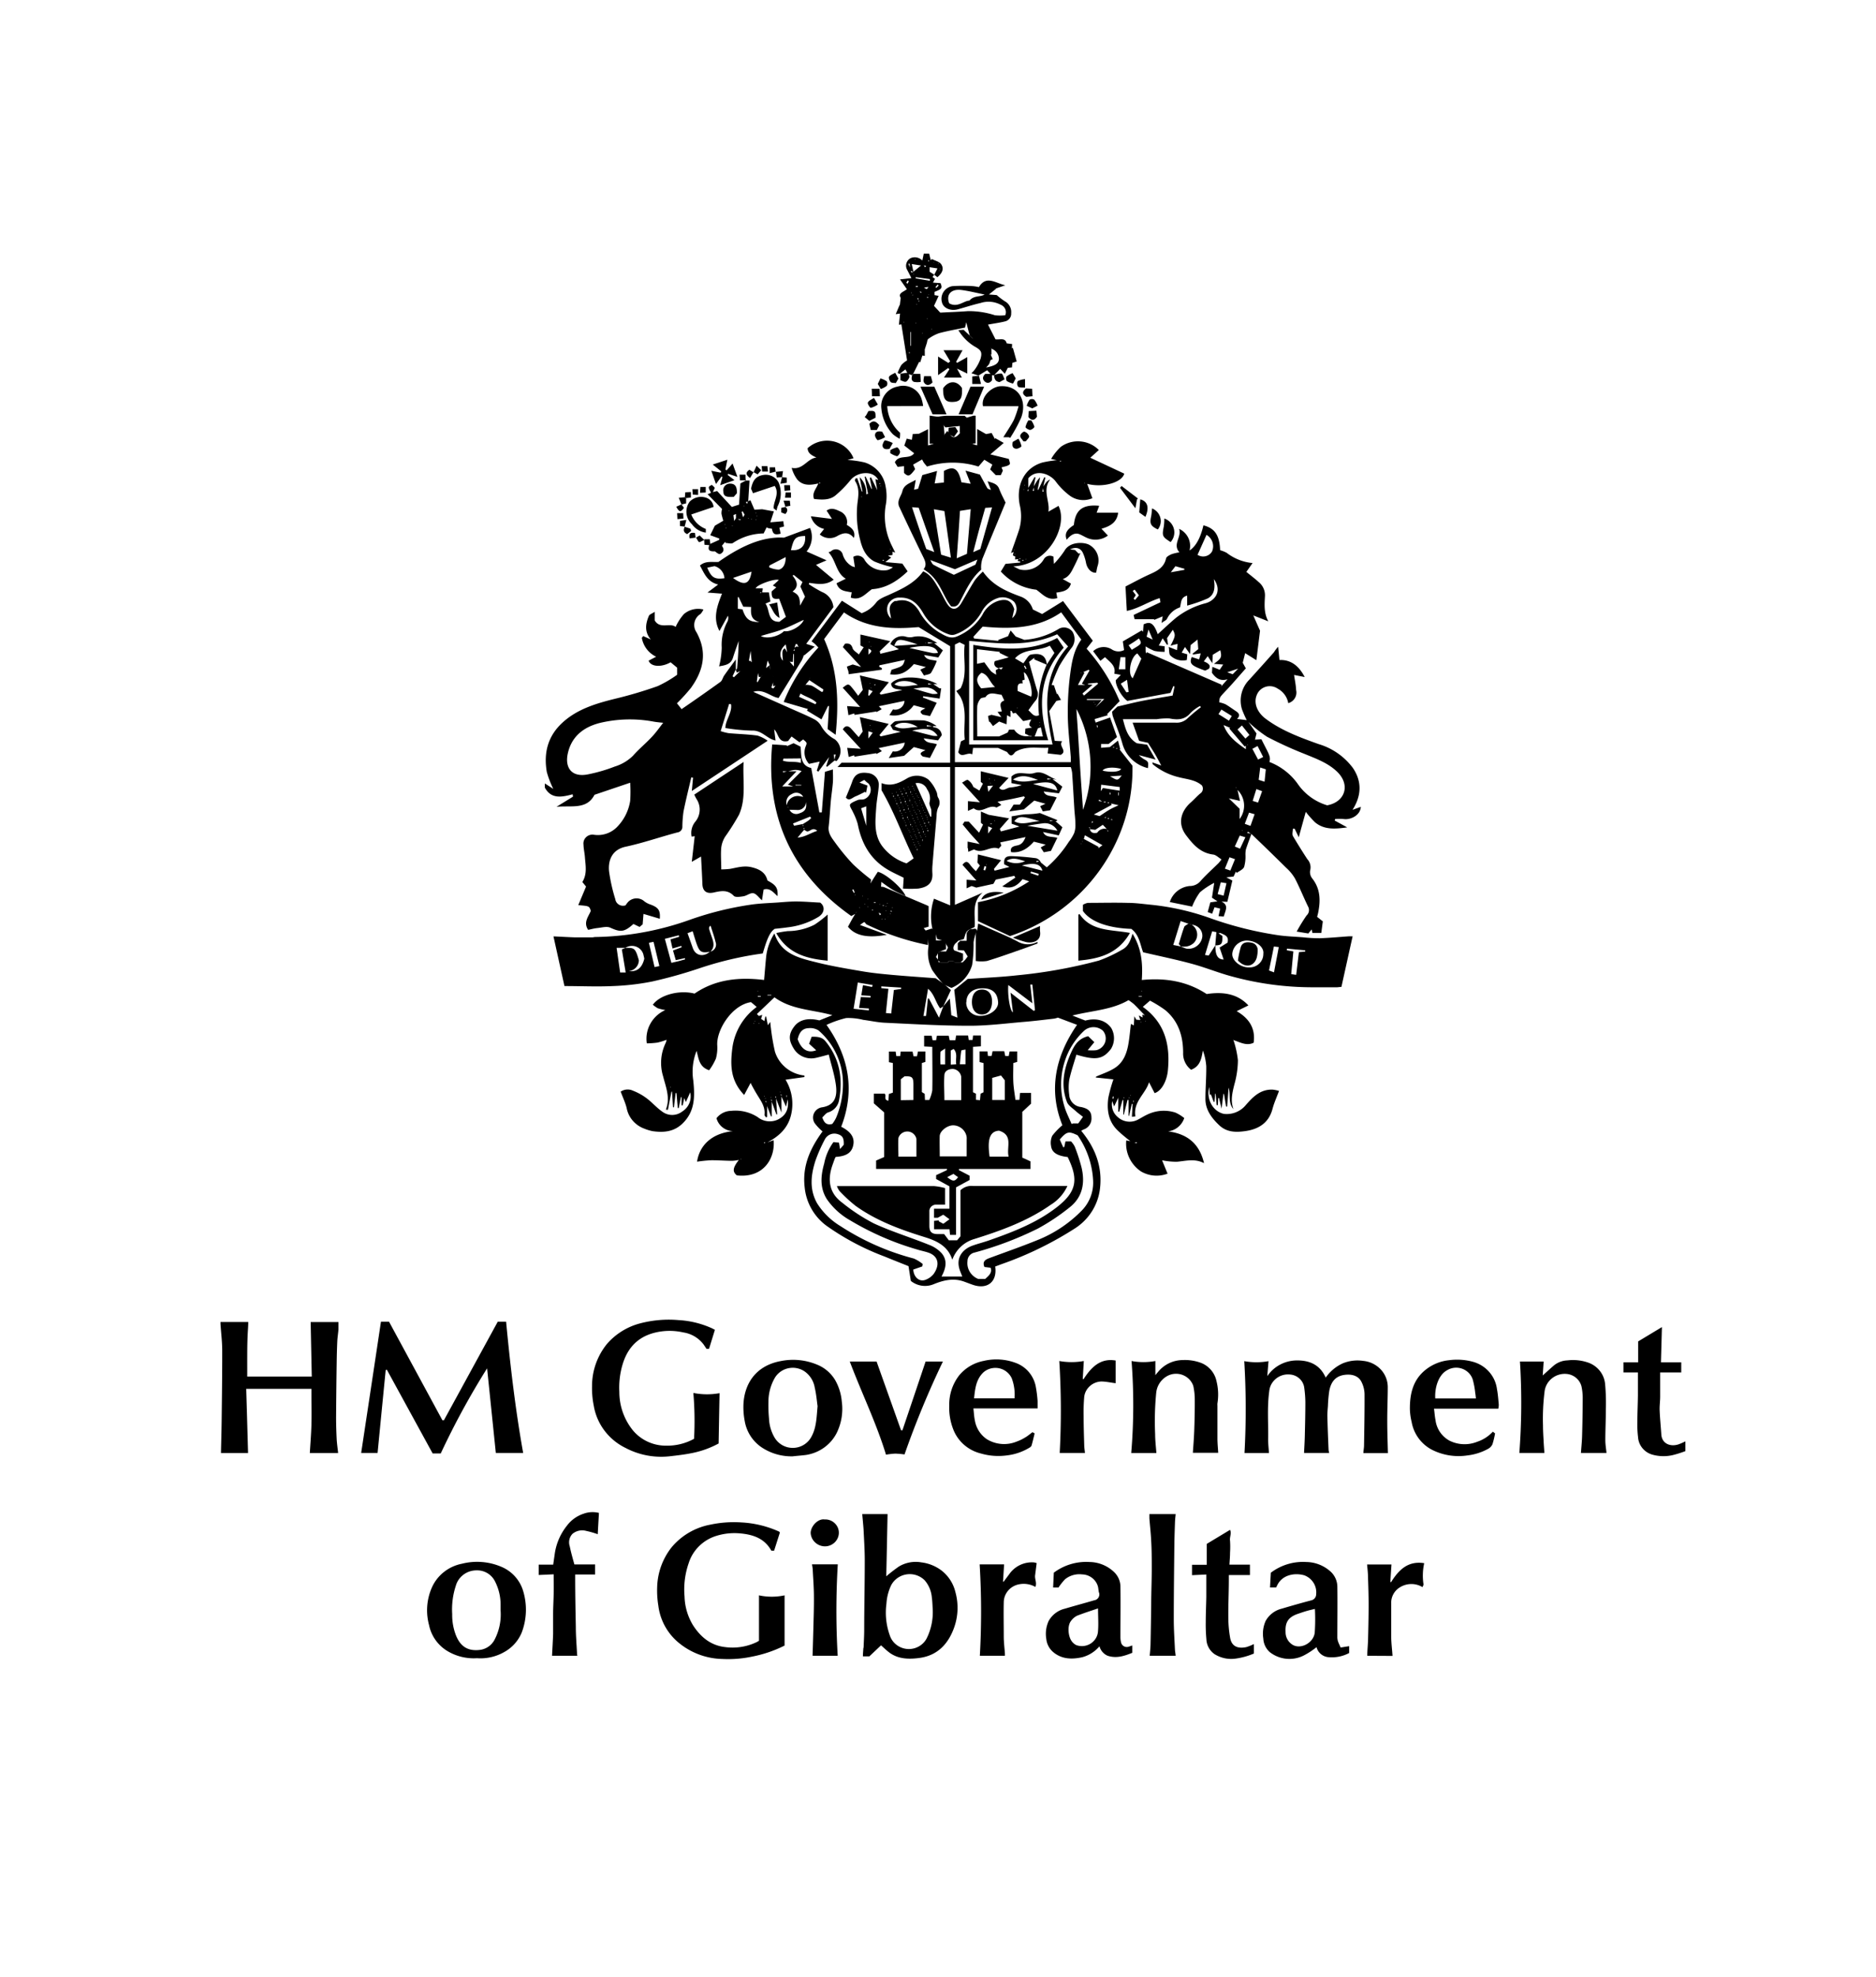 <svg xmlns="http://www.w3.org/2000/svg" fill-rule="evenodd" stroke-linejoin="round" stroke-miterlimit="2" clip-rule="evenodd" viewBox="0 0 317 334"><g fill-rule="nonzero"><path d="M88.402 245.456h-4.62l-1.473-14.292a131.771 131.771 0 0 0-7.832 14.376h-1.37l-7.73-14.13-.204.045c-.463 4.688-.917 9.367-1.371 14.001h-2.773a20922.3 20922.3 0 0 0 3.345-22.171h1.362l9.023 16.655h.25l9.101-16.655h1.41c.705 7.41 1.566 14.837 2.882 22.171zM41.778 232.552h10.903l-.188-9.206h4.699v1.212c-.047.66-.157 1.32-.196 1.987-.055 1.19-.086 2.379-.102 3.568-.047 3.104-.08 6.214-.102 9.328 0 1.243.04 2.486.102 3.721.047.767.165 1.58.243 2.302h-4.785c.094-1.535.227-3.176.274-4.787.047-1.857 0-3.706 0-5.562v-.484h-11.02c.11 3.667.214 7.278.313 10.833h-4.581c.039-1.78.094-3.614.117-5.447.047-3.951.102-7.902.094-11.86 0-1.535-.196-2.993-.29-4.489a2.576 2.576 0 0 1 0-.33h4.692c0 .683-.07 1.435-.102 2.18a67.465 67.465 0 0 0-.063 2.209c-.015 1.534-.008 3.145-.008 4.825zM224.6 245.456h-4.245c.04-.898.102-1.849.126-2.793.047-1.933.094-3.835.094-5.792a19.056 19.056 0 0 0-.212-2.585c-.222-1.145-1.216-2.005-2.404-2.079a3.155 3.155 0 0 0-.32-.015c-1.634 0-3.017 1.236-3.166 2.83-.376 2.709-.133 5.432-.188 8.148 0 .767.094 1.534.141 2.301h-4.135c.284-5.17.272-10.351-.039-15.52 1.354.246 2.742.246 4.096 0-.07.844-.133 1.688-.204 2.532 1.125-1.678 3.05-2.68 5.1-2.654 2.192 0 3.86.844 4.769 2.907a7.06 7.06 0 0 1 2.874-2.409 6.525 6.525 0 0 1 3.47-.421 4.687 4.687 0 0 1 2.866 1.35 4.366 4.366 0 0 1 1.277 3.068c0 1.926-.094 3.836-.086 5.792 0 1.803.07 3.614.11 5.37h-4.144c0-.368.102-.805.11-1.25.047-2.923.102-5.846.086-8.776a4.799 4.799 0 0 0-.47-1.903c-.556-1.243-1.848-1.457-3.015-1.273-1.567.253-2.217 1.335-2.475 2.692a22.79 22.79 0 0 0-.227 2.54c-.04.598-.11 1.197-.094 1.795.047 1.88.125 3.751.203 5.623.02.177.055.35.102.522zM128.251 277.186v-7.672c1.424.307 2.9.307 4.324 0V278a21.224 21.224 0 0 1-5.483 1.864c-1.65.351-3.341.485-5.028.4a11.975 11.975 0 0 1-7.613-2.939 9.664 9.664 0 0 1-3.21-6.076 15.85 15.85 0 0 1-.197-3.069 11.36 11.36 0 0 1 2.428-6.766 11.208 11.208 0 0 1 6.532-3.836 19.101 19.101 0 0 1 5.24-.383c2.165.108 4.29.613 6.265 1.488a.742.742 0 0 1 .173.092c.053.038.047.054.101.13l-.979 3.07h-.462c-1.135-2.057-3.038-2.724-5.263-2.924-1.348-.128-2.709.01-4.002.407-2.243.682-4.003 2.406-4.699 4.603a13.546 13.546 0 0 0-.705 5.661 9.821 9.821 0 0 0 1.433 4.849c1.27 1.972 2.977 3.406 5.404 3.682a9.444 9.444 0 0 0 5.318-.82c.146-.075.287-.157.423-.246zM120.803 224.658l-.995 3.222h-.415c-.18-.26-.344-.514-.517-.767a5.283 5.283 0 0 0-3.43-2.018 10.384 10.384 0 0 0-5.279.177c-2.71.836-4.253 2.746-5.004 5.37a13.627 13.627 0 0 0-.51 4.496 10.306 10.306 0 0 0 1.974 6.09c1.356 1.9 3.586 3.024 5.952 3a9.38 9.38 0 0 0 4.7-1.158c.14-2.582.1-5.171-.118-7.748 1.459.292 2.961.305 4.425.038-.055 2.793-.102 5.608-.156 8.5a15.8 15.8 0 0 1-4.613 1.642c-1.19.238-2.397.376-3.603.514a12.9 12.9 0 0 1-7.527-1.412c-2.837-1.389-4.829-4.03-5.349-7.096a14.833 14.833 0 0 1-.297-3.322 11.262 11.262 0 0 1 2.553-7.18 11.153 11.153 0 0 1 5.482-3.414 19.054 19.054 0 0 1 6.579-.576 15.76 15.76 0 0 1 5.662 1.389l.486.253zM145.7 255.79h4.277c-.07 3.452-.14 6.996-.22 10.51a26.984 26.984 0 0 1 2.131-1.65 5.5 5.5 0 0 1 3.79-.705 7.046 7.046 0 0 1 3.416 1.373 6.536 6.536 0 0 1 2.35 3.66 9.926 9.926 0 0 1-.29 6.175c-1.011 2.685-2.836 4.55-5.804 4.94-1.7.223-3.493.223-5.005-.866-.485-.353-.908-.767-1.472-1.266l-1.974 1.864h-1.088c0-.445.047-.875.07-1.296 0-.085.04-.162.047-.246.04-.936.094-1.872.102-2.808 0-3.935.094-7.87.094-11.806 0-1.78-.118-3.552-.204-5.325-.062-.874-.156-1.749-.22-2.554zm11.913 16.172c-.047-.706-.055-1.412-.156-2.102a5.055 5.055 0 0 0-1.206-2.885 3.57 3.57 0 0 0-2.525-1.041c-1.331 0-2.554.736-3.154 1.9a8.42 8.42 0 0 0-.783 3.069 11.377 11.377 0 0 0 .564 5.37c.444 1.373 1.754 2.313 3.225 2.313 1.291 0 2.474-.724 3.04-1.86a9.996 9.996 0 0 0 .995-4.764zM260.964 245.456h-4.23c.39-5.14.425-10.3.103-15.443h4.002c-.047.767-.102 1.534-.157 2.355.681-.606 1.292-1.181 1.935-1.726a3.816 3.816 0 0 1 2.24-.82 7.772 7.772 0 0 1 3.469.36c1.609.543 2.747 1.968 2.898 3.628.131 1.454.174 2.915.125 4.373 0 1.711-.086 3.422-.086 5.133 0 .728.133 1.45.196 2.14h-4.316c.063-.944.173-1.949.196-2.954.063-2.148.094-4.303.102-6.451a9.603 9.603 0 0 0-.204-1.826c-.295-1.174-1.337-2.033-2.568-2.118-1.79-.134-3.401 1.129-3.658 2.87a36.908 36.908 0 0 0-.282 5.807c0 .867.055 1.741.102 2.608.031.698.094 1.397.133 2.064zM191.205 229.929c1.33.245 2.695.245 4.025 0v2.4c.131-.181.272-.355.423-.52a5.424 5.424 0 0 1 4.182-2.042 7.797 7.797 0 0 1 3.188.507 4.264 4.264 0 0 1 2.553 3.13 9.208 9.208 0 0 1 .141 3.675 2.35 2.35 0 0 0 0 .406v5.508c0 .829.086 1.657.133 2.44h-4.284c.079-1.181.18-2.409.227-3.636.063-1.711.102-3.422.094-5.14a10.898 10.898 0 0 0-.25-2.524c-.416-1.222-1.59-2.05-2.905-2.05-.612 0-1.21.18-1.716.515a3.64 3.64 0 0 0-1.645 2.716 48.928 48.928 0 0 0-.18 6.943c0 1.074.133 2.156.212 3.214h-4.253a95.98 95.98 0 0 0 .055-15.542zM80.594 280.132a8.616 8.616 0 0 1-4.895-1.15 6.683 6.683 0 0 1-3.204-4.458 9.532 9.532 0 0 1 .533-6.444c.938-2.016 2.81-3.47 5.028-3.905a10.445 10.445 0 0 1 6.743.552 6.428 6.428 0 0 1 3.533 3.836 10.866 10.866 0 0 1-.188 7.273 6.675 6.675 0 0 1-3 3.29 8.07 8.07 0 0 1-4.55 1.006zm3.994-8.063v-1.059a8.594 8.594 0 0 0-.955-3.874 3.35 3.35 0 0 0-3.078-1.841c-1.63-.022-3.083 1.04-3.525 2.578a12.796 12.796 0 0 0-.619 4.817 9.438 9.438 0 0 0 .643 3.606c.626 1.534 1.684 2.678 3.916 2.447a3.246 3.246 0 0 0 2.631-1.795 9.206 9.206 0 0 0 .987-4.879zM133.953 246.031a9.101 9.101 0 0 1-5.279-1.534 6.717 6.717 0 0 1-2.827-4.388 12.373 12.373 0 0 1-.212-3.069c.251-3.62 2.35-6.367 6.266-7.096a10.5 10.5 0 0 1 6.172.598 6.3 6.3 0 0 1 3.038 2.593 8.76 8.76 0 0 1 1.128 3.614 9.19 9.19 0 0 1-.877 5.37c-1.01 1.963-2.928 3.332-5.146 3.675-.744.1-1.511.145-2.263.237zm4.198-8.477c-.125-.882-.22-2.048-.486-3.168a4.177 4.177 0 0 0-1.684-2.685c-.592-.41-1.3-.63-2.025-.63-1.2 0-2.32.603-2.964 1.596a8.055 8.055 0 0 0-1.143 4.158c-.024.937.008 1.875.094 2.808a6.937 6.937 0 0 0 .932 3.215 3.565 3.565 0 0 0 3.083 1.755 3.56 3.56 0 0 0 3.183-1.94c.814-1.519.838-3.183 1.01-5.109zM185.785 278.122a5.765 5.765 0 0 1-2.921 1.849c-1.747.383-3.462.345-4.903-.875a3.337 3.337 0 0 1-1.16-2.21 5.197 5.197 0 0 1 .392-3.03 4.26 4.26 0 0 1 2.773-2.094c1.644-.49 3.297-.928 4.934-1.411a1 1 0 0 0 .863-.98.967.967 0 0 0-.08-.386c-.07-.3-.078-.621-.149-.928-.318-1.2-1.42-2.054-2.686-2.08a3.846 3.846 0 0 0-2.89.83c-.402.43-.77.892-1.097 1.38h-.908l.117-2.5a9.118 9.118 0 0 1 6.023-1.804 6.12 6.12 0 0 1 4.23 1.765c.613.619.97 1.44 1.002 2.301.047 2.87 0 5.739 0 8.608 0 .331.041.661.125.982a.989.989 0 0 0 1.284.644c.189-.053.377-.13.588-.2v1.244c-1.316.529-2.67.99-4.166.49a2.433 2.433 0 0 1-1.371-1.595zm-.243-6.398c-1.159.391-2.35.767-3.548 1.235a2.837 2.837 0 0 0-1.01.867c-.681.844-.47 2.631.078 3.39.197.295.466.535.783.699.311.116.64.175.973.175 1.357 0 2.517-.991 2.7-2.308.134-1.304.024-2.639.024-4.058zM215.633 268.18h-1.026c.039-.83.086-1.627.133-2.486a8.995 8.995 0 0 1 5.999-1.81 6.237 6.237 0 0 1 4.206 1.718 3.52 3.52 0 0 1 1.034 2.37c.047 2.831 0 5.67 0 8.5-.008.26.024.518.094.768.117.36.297.705.462 1.09l1.44-.231v1.158a6.194 6.194 0 0 1-3.665.683 2.273 2.273 0 0 1-1.848-1.672 13.166 13.166 0 0 1-2.162 1.411 5.378 5.378 0 0 1-5.701-.544 3.238 3.238 0 0 1-1.128-2.31 5.272 5.272 0 0 1 .392-2.984 4.268 4.268 0 0 1 2.74-2.079c1.645-.49 3.29-.959 4.95-1.396.494-.102.85-.534.846-1.028.156-1.379-.66-2.697-1.981-3.2-1.567-.46-3.767-.16-4.637 1.758-.047.092-.094.184-.148.283zm6.555 3.628c-.415.1-.909.207-1.386.345-.478.138-.964.307-1.441.468-1.614.545-2.225 1.389-2.13 3.069-.023.88.43 1.71 1.19 2.179 1.402.828 3.532-.338 3.736-2.033a32.6 32.6 0 0 0 .03-4.028zM174.468 241.95l.36.207c-.172.714-.329 1.389-.517 2.048a.773.773 0 0 1-.329.346 9.405 9.405 0 0 1-3.83 1.32 10.562 10.562 0 0 1-4.386-.315c-2.163-.523-3.926-2.066-4.699-4.112a10.003 10.003 0 0 1-.666-3.997 8.03 8.03 0 0 1 1.684-5.102 7.127 7.127 0 0 1 4.151-2.44 9.322 9.322 0 0 1 5.64.438 5.298 5.298 0 0 1 3.132 3.836c.158.831.266 1.671.321 2.516v1.243h-10.847c.086.713.11 1.388.25 2.04a4.79 4.79 0 0 0 1.99 3.138 5.587 5.587 0 0 0 5.052.43 7.386 7.386 0 0 0 1.41-.675c.422-.23.806-.568 1.284-.921zm-9.876-5.715h6.837a7.797 7.797 0 0 0-.47-3.391 3.04 3.04 0 0 0-2.765-1.755c-.738 0-1.451.264-2.005.742-1.276 1.205-1.417 2.8-1.597 4.404zM253.179 237.976h-10.863c.086.66.125 1.297.25 1.918a4.604 4.604 0 0 0 2.35 3.483 5.718 5.718 0 0 0 4.7.192 6.28 6.28 0 0 0 2.639-1.703l.376.291a14.52 14.52 0 0 1-.439 1.826 1.677 1.677 0 0 1-.713.767 9.38 9.38 0 0 1-3.477 1.12 9.952 9.952 0 0 1-5.976-.92 6.573 6.573 0 0 1-3.493-4.734c-.184-.74-.284-1.5-.297-2.263 0-2.455.509-4.772 2.553-6.46a7.597 7.597 0 0 1 4.08-1.703 10.147 10.147 0 0 1 4.08.284c2.15.612 3.729 2.428 4.003 4.603.164.86.227 1.742.305 2.616-.001.23-.027.46-.078.683zm-3.783-1.726c-.039-.338-.062-.637-.117-.928a13.538 13.538 0 0 0-.431-2.302c-.397-1.17-1.521-1.965-2.78-1.965-.546 0-1.08.15-1.543.43-1.567.852-2.115 3.177-1.997 4.773l6.868-.008zM97.558 279.725h-4.276c.054-1.173.14-2.44.18-3.697v-3.338c0-1.112.078-2.301.094-3.413.015-1.113 0-2.14 0-3.315l-2.53.115v-1.749h2.451l.282-1.956a9.823 9.823 0 0 1 2.02-4.603 5.79 5.79 0 0 1 2.82-2.04 4.406 4.406 0 0 1 2.608-.139c-.07 1.22-.14 2.41-.203 3.598a14.59 14.59 0 0 0-1.919-.552 2.564 2.564 0 0 0-2.35.49 2.073 2.073 0 0 0-.462 2.095c.212 1.051.51 2.08.784 3.069h3.5v1.703H97.19v.407c0 2.807.054 5.615.11 8.438 0 1.535.132 3.008.203 4.504-.016.169.055.307.055.383zM152.844 245.71a15.3 15.3 0 0 0-1.567-.139c-.524.03-1.048.09-1.566.176-1.637-5.37-4.143-10.487-6.117-15.734h4.527c1.363 3.836 2.749 7.71 4.135 11.615h.235c1.316-3.882 2.624-7.772 3.916-11.615h2.922a153.95 153.95 0 0 0-6.485 15.696zM207.848 258.452c.297.583-.102 1.22 0 1.849.043.672.043 1.345 0 2.017 0 .668-.063 1.335-.102 2.01h3.461v1.757h-3.563v.767c0 2.156-.11 4.304-.086 6.452a20.06 20.06 0 0 0 .313 3.422c.259 1.396 1.253 1.84 2.726 1.534.44-.135.867-.307 1.276-.514v1.603c-.95.406-1.95.688-2.976.837a5.317 5.317 0 0 1-3.642-.722 3.215 3.215 0 0 1-1.402-2.523 26.643 26.643 0 0 1-.11-2.862c0-1.442.071-2.885.095-4.327v-3.759l-2.413.115v-1.757h2.49v-3.529l3.933-2.37zM284.789 243.5v1.65c-.708.27-1.433.5-2.17.682a6.937 6.937 0 0 1-3.477-.108c-1.326-.406-2.264-1.58-2.35-2.938a17.405 17.405 0 0 1-.117-2.554c0-1.489.078-2.985.094-4.473v-3.905h-2.444v-1.703h2.49v-3.537l4.01-2.416c-.054 2.048-.109 3.997-.164 5.953h3.43v1.703h-3.563v4.104c0 .768-.125 1.573-.086 2.356.055 1.342.196 2.685.282 4.027.102 1.535 1.488 2.125 2.906 1.665.396-.145.784-.315 1.159-.506zM198.66 279.725h-4.385c.047-.606.125-1.273.14-1.948.048-2.233.08-4.473.11-6.705 0-1.995.094-3.997.094-6 0-1.61 0-3.222-.101-4.833-.055-1.243-.204-2.485-.298-3.736v-.713h4.44c-.038.414-.101.897-.117 1.388-.047 1.397-.094 2.785-.11 4.181-.039 4.051-.093 8.11-.093 12.16 0 1.757.125 3.521.203 5.27.047.338.086.652.118.936zM183.334 245.456h-4.269a133.38 133.38 0 0 0-.07-15.527c1.37.245 2.773.245 4.143 0-.055.997-.118 2.01-.18 3.022l.125.062c1.3-2.018 2.835-3.614 5.435-3.169v3.836c-.861-.107-1.566-.269-2.35-.292-1.476.011-2.737 1.086-2.952 2.517a29.212 29.212 0 0 0-.11 3.322c0 1.626.055 3.252.102 4.886.008.491.086.929.126 1.343zM165.54 264.282h4.127c-.055.944-.118 1.941-.18 2.93h.101l.964-1.288a4.644 4.644 0 0 1 4.15-1.972c.162.022.32.063.47.123l-.266 2.071c-.078.63.337 1.266.047 1.941a4.034 4.034 0 0 0-2.82-.422c-1.457.3-2.512 1.565-2.521 3.023-.047 1.926 0 3.836 0 5.77 0 .966.125 1.925.196 2.891v.369h-4.237c.29-5.142.28-10.296-.032-15.436zM231.038 279.725c0-.89.11-1.818.133-2.754.047-1.948.094-3.897.094-5.846 0-1.534-.047-3.068-.102-4.603 0-.767-.101-1.534-.156-2.217h4.12c-.063.936-.126 1.934-.196 2.939l.125.046c1.284-2.049 2.827-3.644 5.6-3.207a9.83 9.83 0 0 0-.118 3.567c0 .146-.11.315-.164.476a3.671 3.671 0 0 0-3.916.092 3.053 3.053 0 0 0-1.379 2.624v5.508c0 1.15.157 2.301.227 3.398l-4.268-.023zM141.55 279.725h-4.245c.047-1.48.094-3.03.133-4.603.047-1.795.11-3.59.094-5.37 0-1.488-.117-2.976-.196-4.457 0-.36-.086-.714-.125-1.02h4.355a131.894 131.894 0 0 0-.016 15.45zM139.333 256.695l.126-.003c1.254 0 2.287 1.011 2.287 2.24v.004c0 1.263-1.06 2.301-2.35 2.301h-.063c-1.257-.043-2.285-1.032-2.35-2.264.009-1.12 1.223-2.454 2.35-2.278zM124.32 113.074h.164a.65.65 0 0 0 .078-.246c.118-1.534.235-3.007.251-4.534-.321.936-.666 1.864-.955 2.808-.376 1.212-1.426 1.289-2.35 1.473.27-1.036.419-2.099.446-3.168a8.292 8.292 0 0 1 .98-4.427c.138-.304.163-.647.07-.967l-1.433 2.586c-1.152-2.164-.4-4.204.43-6.306l-2.451-.192 1.801-1.35c-1.864-.46-2.35-1.91-3.078-3.207.971-.867 2.185-.53 3.133-.614 3.618-2.547 7.292-4.327 11.059-4.097l4.41-1.641a3.824 3.824 0 0 1-.58 3.974l3.375 1.496-1.785.767 2.991 2.493c-1.214.967-2.662.767-4.12.545l-.093.222c.713.478 1.453.916 2.216 1.312a3.081 3.081 0 0 1 1.95 2.578l-4.597 6.19 1.433.469-1.778 1.488-.305-.583-.18-.176-.25-.384-.18-.184-.283-.59h-.227l-.243.69c0 .145-.086.299-.133.445h.172l-.062-.5.438-.245.36.13.18.177.18.353.181.177.305.59c-.09.32-.211.631-.36.929-1.276 2.102-2.577 4.196-3.916 6.36-1.308-.177-2.53-1.596-4.276-1.036l6.5 2.892c1.316.59 2.648 1.135 3.916 1.803.47.277.85.679 1.097 1.158a5.722 5.722 0 0 0 2.248 2.156c.62.48.982 1.212.982 1.986a2.5 2.5 0 0 1-.646 1.673c-.054.054-.266-.053-.407-.092.079-.33.157-.66.243-.982h-.321l.102 1.02-1.246 1.052-.148-.108.493-1.534-1.817 2.463-.266-.17.493-1.534-1.801.384a2.807 2.807 0 0 1-.595-2.892c.274-.675.282-.675-.408-1.235l-.61.483-1.34-.982-.587.767c-1.715.391-1.567-1.243-2.35-1.971l.227 1.88c-1.386-.239-2.279-1.727-3.916-1.666a32.537 32.537 0 0 1-4.558-.437c0-1.35 1.175-2.562.956-4.012l-.322-.07-1.433 4.604c.436.15.884.264 1.34.345 1.629.146 3.265.184 4.879.407a5.99 5.99 0 0 1 1.723.874l-12.813 8.485.203-2.24-.297-.061c-.439 1.917-.924 3.835-1.308 5.753-.125.865-.19 1.736-.196 2.609a.947.947 0 0 1-.846.943c-2.913.767-5.788 1.78-8.732 2.41-2.35.498-2.992 2.362-2.812 4.157.221 1.596.575 3.17 1.057 4.71.087.634.644 1.111 1.296 1.111.152 0 .301-.025.443-.075a4.63 4.63 0 0 1 .337-.468c.37-.446.93-.705 1.517-.705.495 0 .972.184 1.333.514.253.191.533.346.83.46 1.567.545 1.865 1.036 1.763 2.47l-2.757-.82-.141 1.764-.517.437-1.042-.499c-1.566 1.412-2.192 1.404-3.916.622-.603-.269-1.472 0-2.216.069-.517.054-1.018.2-1.52.299-.845-1.281.048-2.202.447-3.2-.25-.82-.25-.82-2.115-.973l1.316-3.138-.626-.767c.845-1.366.54-2.77.438-4.15-.047-.722-.227-1.435-.243-2.149a1.46 1.46 0 0 1-.016-.218c0-.817.686-1.489 1.52-1.489.08 0 .162.006.243.02a4.542 4.542 0 0 0 3.838-1.228 8.095 8.095 0 0 0 2.302-4.496 23.88 23.88 0 0 0 0-3.068l-6.03 2.04c-1.324 2.57-3.916 1.773-6.423 2.033l2.789-1.718-.055-.399c-1.833.483-3.634.852-4.7-1.128v-.705l1.426.92a15.931 15.931 0 0 1-1.096-2.854c-.54-3.176.125-6.014 2.631-8.323 2.506-2.31 5.694-3.253 8.952-4.059a70.19 70.19 0 0 0 7.158-2.125 19.854 19.854 0 0 0 3.282-1.918v-1.197l-1.104-.912c-1.567.897-3.368.767-3.713-.277l1.27-.66a4.365 4.365 0 0 1-2.421-3.19l.235-.3 1.277.568c-1.089-1.281-.893-2.64-.314-3.99.102-.245.51-.36.98-.675v1.45c.884 1.535 2.615.33 3.532 1.105a8.534 8.534 0 0 1 1.41-2.179 3.685 3.685 0 0 1 3.289-.767c-.125.28-.294.54-.502.767a2.17 2.17 0 0 0-1.052 1.852c0 .434.132.857.379 1.217 1.825 3.299 1.269 6.36-.948 9.428a31.16 31.16 0 0 1-2.35 2.578l.784.99a340.224 340.224 0 0 0 6.563-4.603c.313-.23.407-.767.65-1.097.58-.829 1.183-1.642 1.95-2.693v1.672c-.18.392-.368.767-.548 1.166l.227.17c.4-.392.783-.768 1.206-1.167l.572-.506.18-.177.384-.498c0-.146.07-.292.102-.43h.337l.242.26 1.065 1.673c-.078.53-.148 1.067-.219 1.596l.133.077.533-.89.18-.177.564-.859c0-.146.07-.291.11-.43l.665-.536c0 .222 0 .444.04.667l.227.49c.094.254.195.507.29.768.093.26 0 .69 0 1.043l-.283.837.33.153c.14-.176.281-.353.414-.537l.557-.69c.054-.13.101-.254.156-.376.055-.123.157-.207.227-.315.07-.107.07-.284.11-.422l.164-.72v-1.612c-.172-1.626-.133-1.841.321-2.11l.408.69c.11.361.227.722.337 1.082 0 .162 0 .315.062.476l.729.821v-2.11h-.11l-.07 1.343-.564-.046-.071-.46-.321-1.098-.25-1.357c-1.019.843-1.175 2.01-.463 2.761 0 .223.04.438.055.652v.99c-.055.246-.117.483-.172.721-.055.238-.07.284-.11.43l-.227.299-.157.384-.556.69-.509.138v-1.65l-.305-.766-.212-.507c0-.215 0-.437-.055-.652l-.344-.767c-.118.545-.196.913-.274 1.289 0 .146-.07.284-.11.43l-.619.874-.188.176h-.297l-.18-.82c-.337-.545-.674-1.097-1.019-1.642a173.2 173.2 0 0 0-.195-1.933l-.298 1.71c0 .146-.07.284-.11.43l-.383.499-.188.176-.572.506-.783.338-.18-.552zm10.863-10.74l.845-1.535-.783-1.71.36-.768-1.48-1.19-.203.116c.736.913 1.143 1.834 0 2.685 1.05.56 1.214.867 1.276 2.409-.047.092-.047.046-.047 0l.032-.008zm-6.454-2.256h1.19l.259 1.534-.83.36c.783 1.067.282 3.115 2.35 3.07l1.104-.83-.572-1.533-.58-1.535c-1.05.13-1.292-.115-1.253-1.235l.783-.683-.587-.314 1.01-.92c-.595-.315-3.673.766-3.916 1.395h1.199c0 .261-.07.484-.11.699h-.337v.13l.29-.138zm-16.572 21.91l.274.161c-.643-.076-1.293-.123-1.927-.23-3.04-.575-6.172-.5-9.18.223-2.756.713-4.753 2.301-5.38 5.155-.524 2.378.627 4.112 3.486 3.506a26.949 26.949 0 0 0 4.456-1.304 7.545 7.545 0 0 0 3.054-1.803c.987-1.128 2.162-2.087 3.18-3.176.752-.79 1.363-1.68 2.037-2.532zm13.44-19.494l-.784-1.618h-.133v1.971l.783.1c.572 1.665 1.151 2.133 2.867 2.148-1.567-.422-1.442-1.534-1.418-2.555l-1.316-.046zm10.447-11.944c-1.778.038-1.91.514-2.397 2.386 1.622.168 2.554-.73 2.397-2.386zm-.243 14.17c-1.096.498-2.279 1.112-3.516 1.58-1.238.468-2.522.767-3.72 1.15.955.522 2.92.146 3.916-.828 1.104.238 3.077-.99 3.32-1.903zm-13.385-7.036a2.271 2.271 0 0 0-1.683-2.04l-1.23.26c.72 1.688 1.245 2.01 2.913 1.78zm1.45-.046c1.91 1.396 2.803 1.082 3.132-1.066l-3.133 1.066zm6.17-2.117l-.077.314a4.37 4.37 0 0 0 1.62.4c.784-.146 1.207-1.021 1.183-2.118l-2.725 1.404zM157.864 46.4l-.29.398.415.315-.344.629 1.276.092c.353.828.235.997-1.01 1.473v.552l.697.123-.783 1.695 1.057 1.136c1.473-.077 3.086-.13 4.7-.253 1.54-.012 3.072.224 4.534.698a7.82 7.82 0 0 0 1.747 0c.07-.165.105-.34.105-.518 0-.56-.355-1.064-.889-1.262a4.356 4.356 0 0 0-3.407-.284c-1.284.291-2.537.713-3.814 1.059-1.276.345-2.443-.23-2.67-1.113a2.132 2.132 0 0 1-.103-.653c0-1.04.76-1.942 1.802-2.14a25.555 25.555 0 0 1 3.595 0c.314.035.625.088.932.162 1.222-2.087 2.874-.637 4.464-.315l-1.652.56h.117l-1.23.99h-.039c0 .061 0 0 0 0l1.347.107c.427.376.88.722 1.355 1.036a2.07 2.07 0 0 1 1.089 2.04 1.32 1.32 0 0 1-1.026 1.366c-.908.23-1.848.353-2.89.545l1.269 2.493c.783.085 1.637-.33 1.887.675l.924.123-.047.698.173-.061.642 2.301-.728.238-.07.767-.706.062-.501 1.012-.783-.836-1.065 1.113-.345-.046-.22-.208-.579-.621-1.472.905-1.19-.406c.215-.178.407-.382.571-.606.418-.57.75-1.196.987-1.857.305-1.12.063-1.458-1.026-2.056a8.082 8.082 0 0 1-2.726-2.754l.885-.054.917.86c.062.06.125.115.18.176l.18.184.18.176.51.376.36.177.352.192.43.107 1.027.575.391.154.18.184v1.02h-.125l.33.767-.377.177a4.19 4.19 0 0 1-.227.66c-.152.21-.325.406-.517.583 1.566-.292 2.13-.69 2.177-1.45a1.839 1.839 0 0 0-1.167-1.688c-.062-.054-.117-.115-.18-.176l-.391-.154-1.026-.575-.439-.108-.345-.191-.36-.17-.501-.39-.18-.177c-.063-.061-.125-.115-.18-.176l-.18-.184-.58-2.202-.196.89c-1.472.307-2.937.56-4.37.943a6.834 6.834 0 0 0-1.84.975c-.173.115-.18.475-.259.728-.133.4-.25.768-.376 1.19 0-.13-.086-.269-.133-.4-.047-.13-.047-.092 0-.038s0 0 .04 0l.132.391v.998l-.4-.07-.367 1.151-.188-.069-1.01 2.033-.212.208-.556-.177-.212-.207-.329-.59-.963.766-.352-.153a7.49 7.49 0 0 1 .634-1.358c.283-.3.607-.558.963-.767l-.963-6.091-.415.061.188-1.887-.728.1.65-1.535h.039v.039c.055-.422.102-.844.156-1.259 0-.061 0 0 0 0-.352-.537 0-.813.416-1.058.216-.122.425-.255.626-.4l-1.16-1.656 1.92-.215a56.722 56.722 0 0 0-.783-1.534c-.299-.69-.004-1.5.673-1.85a1.768 1.768 0 0 1 1.958.407l.25-1.173h.901l.282 1.135.173-.215c.532.276 1.253.43 1.566.86.58.828.118 1.595-.626 2.209l-.533-.407.548-1.074-1.331-.207v.767l.783.491zm.58-.193h.039-.04zm-3.07 4.603h-.204v-.46l-.165.054.204.383.094.2.07-.2v.023zm-.36-6.904h-.04c0-.046 0-.092 0 0s.008-.038.055-.015l-.016.015zm.54 6.176c0 .053.046.1 0 .038v-.038zm-.196-.86c0-.046-.047-.092 0-.038l.25.322.102-.176-.352-.108zm-1.512-3.467l-.07-.46-.07-.768-.212.062.305.652.063.468.149.33.336-.13 1.285-1.052-1.567-.245c.11.49.196.905.282 1.312l-.5-.17zm2.232-.944c0-.054-.047-.1 0 0h.04l.18.33.211-.2-.43-.13zm7.715 5.992c.783-.936 1.801-.583 2.576-1.044-1.394-.284-2.647-.606-3.916-.767-1.738-.215-2.623.767-2.06 2.248 1.387.806 2.491-.445 3.415-.453l-.015.016zm-6.657-3.36v-.292l-2.405-.322v.2l2.405.414zm-3.188 8.63l-.102.038v2.302h.102v-2.34zm4.12-7.564l.156.13.392-.422-.172-.145-.376.437zm-4.935-.698l.259.092.172-.414-.203-.1-.228.422zm2.992.767c.267.153.376.26.462.245.086-.015.157-.153.321-.337l-.783.092zm-1.394-.223v.116h.353v-.154l-.353.038zm1.942 1.995h.134l-.04-.222h-.078l-.016.222zm-3.038 9.367h.07v-.268h-.07v.268zm3.234-15.558h.118l-.047-.2h-.086l.015.2zm-1.057 12.121v.046h.102v-.053l-.102.007zm1.692-.675l-.047-.054-.055.046.078.054.024-.046zm-2.773-.974l.055-.046-.047-.054-.063.077.055.023zm-1.981-.177l.054-.046-.054-.053-.055.076.055.023zm4.002-.59l-.047-.054-.055.054.078.053.024-.053zm-1.84-2.41l.054-.045-.047-.054-.063.07.055.03zm2.02-1.649l-.016-.061-.055.046.079.054-.008-.039zm-2.71 0h-.055v.1h.047s.032-.1.04-.115l-.032.015zm-.25-.368v.054h.101v-.046c0-.008-.047-.023-.07-.023l-.032.015zm.438-3.145l-.047-.054-.055.046.079.054.023-.046zm4.331-.537l-.055-.046-.055.046.079.053.031-.053zm.18-.353l-.055-.054-.054.054.078.054.031-.054zm-.438-.905v.046h.11v-.054c0-.008-.063-.008-.079-.008l-.031.016zm-.62-.123v-.085l-.054.077.055.008zm-3.28-.622v.054h.101v-.054h-.102zM208.396 175.628c.39 1.133.652 2.303.783 3.491a15.544 15.544 0 0 1-.603 4.097c-.345 1.396-.681 2.746-.149 4.158-.963-1.082-.43-2.417-.822-3.629a439.59 439.59 0 0 1-.25 3.2h-.173l-.36-2.141h-.094l-.314 2.5c-.172-.766-.305-1.273-.43-1.802h-.134l-.062 1.204h-.196c-.063-.636-.118-1.28-.18-1.925h-.086l-.11 1.373h-.125l-.47-1.258-.196.061-.094-1.312c-.556 2.263.783 4.174 2.483 4.534a4.185 4.185 0 0 0 3.563-1.335c1.238-1.427 2.522-2.853 4.7-2.761.355.041.706.112 1.049.214-.4 1.074-.838 2.033-1.112 3.07-.635 2.385-2.412 3.436-4.7 3.735-1.487.2-3.022.192-4.276-.99-1.253-1.18-2.35-2.592-2.35-4.449 0-1.857.165-3.69.142-5.531a9.795 9.795 0 0 0-.572-2.662c-.235 1.365-.454 2.67-1.99 3.252a3.426 3.426 0 0 1-1.346-2.861c0-2.808-.784-5.37-3.047-7.234a20.374 20.374 0 0 0-2.553-1.58l-1.214 1.05c3.853 2.77 4.636 6.59 4.237 10.74-.157 1.65-.987 3.437-2.24 3.836l-.948-1.84c-.548 1.917-2.725 3.298-2.302 5.768l-.588.062.118-2.171h-.133l-.462 2.017h-.094v-2.685h-.173l-.626 2.486h-.086v-2.47h-.126c-.188.66-.376 1.319-.556 1.971h-.164v-2.378c.039-.092.086-.184 0-.046v.069l-.705 1.465-.321-.897a2.772 2.772 0 0 0 1.018 2.761c.939.81 2.308.943 3.391.33.517-.276 1.018-.598 1.566-.844a6.384 6.384 0 0 1 4.7-.314c.538.244 1.04.555 1.496.928a3.316 3.316 0 0 1-2.726 2.248c3.227.414 5.294 2.064 6.07 5.37-1.567-.828-3.094-.368-4.59-.238-.839 0-1.676-.083-2.498-.245l.924 2.255a5.227 5.227 0 0 1-4.503-.383c-1.73-1.174-2.68-3.18-2.475-5.232l.783.153.533.184.462.138v-.169l-.502.054-.532-.184c-.783-.621-1.52-1.204-2.217-1.88-1.566-1.534-1.824-3.452-1.566-5.454.222-1.07.511-2.127.87-3.16l-2.977-.308.047-.153c.971-.43 1.982-.767 2.898-1.297 1.778-1.005 2.35-2.754 2.624-4.603.156-.99.243-2.002.36-3l.501.246.079-1.534.344.575.666.046-.259-.767.658.353.173.184-.18-.176-.048-.507.423.138.188.17.36.352.173.184-.72-.706c-.62-.636-1.215-1.288-1.849-1.902a9.567 9.567 0 0 0-.908-.675c-2.836 1.657-6.133 1.757-9.493 2.6l2.193.852c1.872-.491 3.438-.046 4.378 1.258a3.433 3.433 0 0 1-.055 3.544c-1.362 1.742-2.521 1.957-5.834.96-.416 1.419-.901 2.815-1.207 4.257a8.78 8.78 0 0 0 0 2.563c.067 1.05.906 1.907 1.974 2.017 1.261.261 1.778.767 1.778 1.795a1.954 1.954 0 0 1-1.355 2.018 2.746 2.746 0 0 0-.368.222c2.35 2.839 3.587 6.023 3.172 9.682-.3 2.783-1.871 5.29-4.269 6.813a58.958 58.958 0 0 1-12.311 5.999l-1.136.422c.384 2.577-1.34 3.966-3.838 3.068-.47-.16-.932-.345-1.402-.514-1.785-.652-3.461-.253-5.145.43a3.828 3.828 0 0 1-3.87-.552l-.39-2.494c-1.238-.498-2.64-1.05-4.042-1.626a42.963 42.963 0 0 1-9.853-5.224 9.162 9.162 0 0 1-3.657-6.514c-.415-3.613.979-6.597 3.023-9.397a8.494 8.494 0 0 1-1.316-1.381 1.732 1.732 0 0 1-.289-.957c0-.883.68-1.636 1.574-1.744 2.012-.337 2.576-1.688 2.286-3.782-.234-1.718-.783-3.398-1.206-5.117-.885.23-1.566.422-2.232.568-1.442.307-2.934-.332-3.68-1.58-.831-1.35-.964-2.379.101-3.76.846-1.104 2.295-1.48 4.23-1.005l2.192-.882c-3.344-.944-6.853-.882-9.782-3.015l-2.992 2.846-.18.17-.18.183-.18.169-.18.176v-.038l.18-.169.54-.53.384.37-.18.183-.18.17v-.04l.18-.168.18-.177.548-.176c-.086.292-.148.483-.211.683-.063.2-.086.184 0 .046v-.07l.564.392.164-.767h.141l.282 1.458.407-.553c.047.445.063.767.11 1.013.151 1.346.38 2.683.681 4.004.684 2.2 2.655 3.794 4.99 4.036v.26l-3.196.446a7.864 7.864 0 0 1 .94 5.907c-.51 2.224-1.997 3.628-3.987 4.672l1.034-.353c.274 3.107-1.746 6.436-6.21 5.938-.784-.622-.705-1.281.336-2.609a7.239 7.239 0 0 1-1.12.146c-1.198 0-2.396-.107-3.595-.092-.787.04-1.57.12-2.35.238.392-2.631 2.35-4.78 6.063-5.155-1.315-.047-2.45-.94-2.78-2.187a3.219 3.219 0 0 1 2.482-1.243 6.939 6.939 0 0 1 4.48 1.059 3.254 3.254 0 0 0 3.344.445c1.394-.675 1.958-1.75 1.731-3.445l-.282 1.235-.783-1.733v-.323h-.133l.14.292v2.754c-.367-.943-.65-1.665-.923-2.378v-.33h-.141l.14.292.196 2.73h-.133l-.783-2.147v-.33h-.14l.14.291v2.524h-.125c-.212-.567-.431-1.135-.635-1.703-.054-.192-.11-.368-.164-.552v-.33h-.141l.14.291.15.56v1.826l-.188.077c-.094-.146-.274-.307-.259-.445.15-1.327-.58-2.301-1.23-3.368-.399-.652-.783-1.342-1.12-2.01l-1.088 2.033c-2.35-2.44-2.35-5.086-2.005-7.856a10.255 10.255 0 0 1 4.127-7.011l-.963-.814c-3.18.468-5.819 4.603-5.71 7.242a6.835 6.835 0 0 1-.226 2.302 9.927 9.927 0 0 1-1.136 1.964c-1.692-.56-1.762-1.926-2.123-3.276a9.544 9.544 0 0 0-.563 4.994c.274 2.647.336 5.225-1.841 7.304-1.457 1.396-3.203 1.534-5.052 1.266a7.938 7.938 0 0 1-1.417-.438c-1.544-.577-2.668-1.912-2.953-3.506-.235-.905-.642-1.764-1.002-2.73a2.105 2.105 0 0 1 2.09-.154 9.564 9.564 0 0 1 2.335 1.304c.908.69 1.676 1.588 2.616 2.24a2.787 2.787 0 0 0 3.375-.046 2.992 2.992 0 0 0 1.332-3.222l-.737 1.642-.266-.69-.258 1.242h-.196v-1.396h-.11l-.376 1.856h-.156l-.22-2.531h-.148l-.282 2.4h-.157l-.165-2.638h-.101l-.596 3.069-.344-.047c.783-1.971 0-3.774-.47-5.63a7.693 7.693 0 0 1 .43-5.609c.077-.182.131-.372.165-.567l.18-.177h.04l-.189.177c-.509.2-1.033.365-1.566.49-.6.08-1.204.124-1.81.131-.357-2.345.927-4.654 3.134-5.63a8.26 8.26 0 0 1-1.277-.3c-.3-.172-.58-.372-.838-.598 1.198-1.665 4.472-2.54 7.049-1.88 3.532-2.432 7.581-2.815 11.748-2.301.117-1.358.227-2.693.36-4.028a9.202 9.202 0 0 1 1.386-3.836c1.12 3.468 4.136 4.143 7.05 4.872 2.584.652 5.23 1.089 7.831 1.534 1.66.284 3.336.445 5.013.598 2.459.223 4.918.384 7.354.568l1.496 1.043 1.073.952-1.27 2.738-.532.361c-.783-1.02-.963-2.37-2.052-3.322l-.783 4.603h.447l.305-2.93.164-.039 1.716 3.253.712-1.895 1.12-1.335.25 2.816 1.027.406-.533-4.687 2.272-1.849c2.803-.192 5.6-.3 8.372-.614a83.856 83.856 0 0 0 13.792-2.485 23.13 23.13 0 0 0 3.916-1.834c1.018-.521 1.418-1.488 1.77-2.708 1.52 2.463 1.762 5.025 1.566 7.825 4.003-.406 7.676.215 10.965 2.37 2.608-.406 5.17-.122 7.049 1.926l-1.981.967c1.95 1.12 3.234 2.777 2.866 5.332-.987.49-1.934.107-2.882-.261-.157-.061-.321-.107-.478-.161 0-.046-.047-.1 0-.039l-.078-.069zm-45.794 40.024c-.156-.415-.32-.768-.446-1.167-.682-2.079.58-3.467 2.138-4.035.932-.337 1.903-.575 2.843-.905 4.065-1.427 8.075-2.969 11.49-5.639 3.414-2.67 3.579-4.764 1.785-8.439-1.77-.2-2.686-.767-2.811-1.895a2.86 2.86 0 0 1 .203-1.695 11.283 11.283 0 0 1 1.715-1.78c-2.396-5.953-1.198-11.638 2.475-16.962l-3.234-1.22a4 4 0 0 1-.635.17c-1.644.19-3.29.398-4.934.536-3.133.261-6.218.668-9.328.668-4.77 0-9.54-.284-14.309-.507-1.23-.053-2.451-.33-3.68-.49a10.443 10.443 0 0 0-2.89-.308 17.833 17.833 0 0 0-3.322 1.159c3.838 5.408 4.825 11.116 2.483 17.207 1.676.86 2.295 1.857 2.036 3.115-.258 1.258-1.15 1.872-2.96 1.98a2.732 2.732 0 0 0-.149.268c-.14.376-.282.767-.415 1.143-.846 2.455-.58 4.68 1.653 6.321a31.653 31.653 0 0 0 5.349 3.506c3.023 1.389 6.265 2.379 9.336 3.621.819.304 1.553.796 2.138 1.435 1.034 1.25.658 2.639-.04 3.913h3.51zm19.494-23.852c-1.504-.728-1.84-.66-3.023.706l.595 1.327.172-.076.204-.936h.932c.25.26.461.555.627.874.456 1.153.84 2.33 1.15 3.53.612 2.577.205 4.986-1.98 6.72a36 36 0 0 1-5.389 3.605 57.888 57.888 0 0 1-10.753 4.066 1.497 1.497 0 0 0-1.152 1.466c-.143 1.28.606 2.504 1.825 2.984h1.175c.54-.53 1.222-.974.916-1.895l-1.049-.13c-.376-.883.11-1.228.783-1.481 2.663-.99 5.35-1.918 7.98-2.984a21.688 21.688 0 0 0 7.731-5.117 6.728 6.728 0 0 0 1.872-4.995 14.617 14.617 0 0 0-2.616-7.664zm-27.772 22.678c.07 1.296 1.042 2.148 2.091 1.718.527-.198.99-.532 1.34-.966 1.15-1.62.72-3-.737-3.56-.626-.238-1.3-.353-1.942-.552a47.965 47.965 0 0 1-11.435-4.964 11.826 11.826 0 0 1-3.916-3.56c-1.23-1.948-1.034-3.989-.454-6.045a9.013 9.013 0 0 1 1.566-3.606l.932.092.173 1.082.634-.721c.04-1.181-.22-1.58-1.128-1.826a1.811 1.811 0 0 0-2.075.928 26.647 26.647 0 0 0-1.567 3.545c-.783 2.424-1.073 4.864.267 7.242a11.935 11.935 0 0 0 3.916 3.836 42.355 42.355 0 0 0 12.421 5.493 6.51 6.51 0 0 1 1.512.928l-.079.406-1.52.53zm28.673-25.8c-.486-.384-.917-.69-1.3-1.043-.502-.453-1.175-.875-1.402-1.45-1.097-2.854-.533-5.631.681-8.324.548-1.228 1.206-2.401 2.898-2.808l1.042 1.005-1.12 1.358c.486.054.978.054 1.464 0 .928-.227 1.585-1.05 1.585-1.987 0-.473-.167-.93-.473-1.297a2.395 2.395 0 0 0-3.132-.046 12.083 12.083 0 0 0-3.337 5.256 12.726 12.726 0 0 0 0 7.717c.29.967.783 1.88 1.167 2.823l.235-.092h.893l.799-1.112zm-42.363 1.197c.256-.323.473-.673.65-1.044a14.675 14.675 0 0 0 1.12-6.743 11.916 11.916 0 0 0-4.096-8.01 2.637 2.637 0 0 0-1.677-.383c-1.166.039-1.62.882-1.84 1.88.642 1.757 1.73 2.393 3.133 1.856l-1.206-1.104.43-1.174c1.19-.054 1.864.153 2.35.767 2.397 2.93 2.96 6.298 2.295 9.896a2.629 2.629 0 0 1-1.856 2.11c-.408.138-.705.606-.987.852.297.859.681 1.358 1.684 1.097zm22.634-20.56v.058c0 1.234 1.035 2.248 2.294 2.248.05 0 .1-.002.15-.005 1.511 0 3.023-1.09 2.944-2.301-.078-1.212-.642-2.455-2.827-2.348-1.52.07-2.53.92-2.53 2.348h-.031zm7.111-2.908c-.148 1.803.322 4.48.784 4.603l-.408-3.306 3.916 3.068.22-.1-.447-4.342h-.352l.352 3.161-4.065-3.084zm-23.018.33l.094-.33-2.506-.422c-.235 1.473-.462 2.885-.713 4.434l2.577.277v-.323l-1.653-.1.298-1.833 1.653.07v-.262l-1.567-.1.274-1.718 1.543.307zm2.757.315l-.423 4.089.9.076.447-3.966 1.23-.184v-.223l-3.352-.207v.3l1.198.115zm-20.441 1.028v.092h.65v-.092h-.65zm-1.63.184v.122h.51v-.115l-.51-.007zm64.356 0v.092h.54v-.092h-.54zm-4.425 17.33h.18v-.368h-.11l-.07.368zm3.485.598h.078v-.268h-.07l-.008.268zm-58.52-1.15h-.079v.268h.079v-.268zm-3.854 7.947v.116l.204-.047v-.084l-.204.015zm-1.073-25.6v.046h.086v-.054l-.086.008zm64.935.092l.055-.054-.047-.046-.063.07.055.03zm-65.444 5.01v.046h.102v-.054l-.102.008zm65.985 0v.046h.101v-.054l-.101.008zm-.65.2l-.047-.055-.055.054.078.054.024-.054zm-65.484.237l.055-.046-.047-.054-.062.077.054.023zm.932-.069h-.054v.1h.047c.047 0 .007-.062.007-.077v-.023zm-14.966 10.74h-.047v.1h.054c.055 0-.007-.03-.007-.046v-.054zm18.585.898l-.055-.054-.047.046.07.054.032-.046zm59.053.499v.046h.102v-.054l-.102.008zm-61.763.207l-.047-.054-.055.046.078.054.024-.046zm1.042.238l.054-.054-.047-.054-.054.077.047.03zm59.703-.077h-.047v.169h.055s.023-.1.023-.116l-.031-.053zm.9 0h-.047v.169h.055c.008 0-.008-.1-.008-.116v-.053zm-61.465.192l-.047-.054-.055.046.079.054.023-.046zm-4.143 10.241l-.047-.053-.055.046.07.053.032-.046zM205.153 149.161c-.86.434-1.665.967-2.396 1.588a10.527 10.527 0 0 0-1.316 2.41l-3.767-.768c.455-1.478 1.777-2.549 3.344-2.708a2.37 2.37 0 0 0 1.88-.882c.932-1.051 1.997-1.987 3-2.977.18-.203.35-.416.508-.637-.509-.307-.932-.767-1.41-.82-2.153-.277-3.367-1.665-4.557-3.238-1.567-2.056-.823-4.158.783-5.57.532-.468 1.002-1.012 1.566-1.488a.99.99 0 0 0 .313-1.373c-1.12-.998-2.623-1.044-3.994-1.42a10.797 10.797 0 0 1-4.284-2.14c-.055-.046-.055-.146-.117-.345l1.519.53c-.384-.707-.705-1.328-1.057-1.934-.353-.606-.784-1.235-1.167-1.895l-1.52-.337-1.096-3.07h7.252c.772.06 1.53-.222 2.068-.766a28.179 28.179 0 0 1 2.216-1.842l-.14-.214c-.574.306-1.101.688-1.567 1.135-.995 1.22-2.2 1.25-3.61.974-.71-.026-1.421.014-2.123.123h-5.74c.422 1.534.735 3.069 2.349 4.066l1.746.246 1.433 2.516-2.866-.767c0-.054-.047-.1 0-.039.236.25.498.474.783.668.87.483.909.514.783 1.58-2.102-.51-3.76-2.107-4.315-4.158-.439-1.58-1.089-3.069-1.63-4.664a3.74 3.74 0 0 1-.101-.721l.9-.86c1.645-.376 3.134-.767 4.622-1.043 1.488-.276 3.015-.522 4.699-.813l.329-1.534-.212-.062-.47 1.143-7.3 1.358c-.97-.721-2.012-2.57-1.95-3.506l.854-.897-1.104-.2c.313-1.38-.783-1.972-1.566-2.792l-.783.621-1.222-1.626a2.592 2.592 0 0 1 3.133-.315 2.05 2.05 0 0 0 2.09.123l-.21-1.465c1.088-.63 2.137-1.236 3.179-1.85l.227.223.102-1.25c.916-.415 1.629-.522 2.389 1.664 1.01-.912 1.997-1.856 3.046-2.738a13.583 13.583 0 0 1 5.091-2.509c1.567-.46 2.78-2.048 1.347-4.066.212 1.335.188 2.6-1.026 3.26a23.631 23.631 0 0 1-3.485 1.22v-1.687c-1.128.291-.987 1.173-1.206 1.986a3.721 3.721 0 0 0-2.2 1.934c-.126.253-.502.383-.925.698l.196-1.12-1.434.606v-.115h-3.312l-.165-.721 4.535-2.148-.133-.699c-1.95.614-3.58 1.765-5.553 2.164-.079-1.404-.141-2.632-.22-4.127 1.308-.668 2.718-1.45 4.183-2.103 1.26-.56 2.35-1.166 2.67-2.646.063-.292.572-.545.925-.706a7.68 7.68 0 0 1 1.331-.315c-1.222-1.373.439-2.593-.055-3.966 1.403.64 2.148 2.184 1.762 3.652.611-.399 1.684-1.366 2.35-4.25 1.95.514 2.718 1.688 2.82 4.204.377.104.742.248 1.088.43a8.475 8.475 0 0 0 4.394 1.74l-1.05 1.497c.643.522 1.402 1.097 2.107 1.734a2.86 2.86 0 0 1 1.034 2.393c-.07 1.381-.196 2.8.564 4.22l-2.53-.998c.431.99.877 2.003 1.136 2.586l-.619 4.979-1.895-1.19-.407 1.627.524.944c-1.26 1.419-2.35 2.708-3.54 3.95-.87.936-.932.982-.955 1.788a5.05 5.05 0 0 1 1.034.314c.61.346 1.167.768 1.762 1.159s.783.767.211 1.335l1.653.2.18.176 1.457 2.079-.259 1.043 1.089-.069c1.182 2.409 1.645 2.9 1.347 3.836a10.541 10.541 0 0 1 4.746 3.644 9.298 9.298 0 0 0 5.02 3.682c3.055-.56 3.995-3.498 1.63-5.723-1.567-1.48-3.572-2.186-5.53-2.992a63.61 63.61 0 0 1-6.266-2.869 22.46 22.46 0 0 1-3.218-2.57l-.18-.176c-.313-.611-.59-1.239-.83-1.88a5.01 5.01 0 0 1 1.252-5.033 547.651 547.651 0 0 0 4.136-4.603 6.06 6.06 0 0 1 .72-.943l.22 2.24c1.95-.077 3.297 1.013 4.268 2.877l-1.794-.353c.118.844.306 1.703.345 2.57.224.957-.367 1.93-1.331 2.194a3.465 3.465 0 0 0-1.763-2.44 2.384 2.384 0 0 0-1.36-.425 2.351 2.351 0 0 0-2.227 1.569c-.517 1.357.141 2.907 1.567 3.958 2.686 2.002 5.795 3.138 8.92 4.258a11.179 11.179 0 0 1 5.772 4.012c1.199 1.75 1.817 4.166-.047 7.089l1.402-.499c-.11 1.534-1.856 2.217-2.874 2.056a9.434 9.434 0 0 0-1.472 0l-.07.253 2.114 1.159c-1.911.245-3.83.483-5.436-.86a17.054 17.054 0 0 1-1.566-1.764c-.423 1.534-.783 2.808-1.183 4.288l-.704-1.45h-.29c0 .415-.157.913 0 1.236a110.263 110.263 0 0 0 2.435 3.912c.484.52.665 1.247.478 1.926-.075.48.059.97.368 1.35 1.37 1.75 1.402 3.682 1.003 5.708-.055.276-.133.544-.188.767l.963.767c-.086.63-.164 1.258-.258 1.941h-1.512l-.102-.59-.58.69-1.965-.322a30.309 30.309 0 0 1 1.668-2.716 1.22 1.22 0 0 0 .282-1.458c-.783-1.588-1.425-3.23-2.24-4.795a7.7 7.7 0 0 0-1.496-1.818 453.994 453.994 0 0 0-5.882-5.715l-.587-.368-.094.214.713.123c-.321.898-.666 1.78-.956 2.685a4.462 4.462 0 0 0-.062.974c.025.66-.051 1.32-.228 1.957-.187.422-.783.675-1.23.997l-.171-.2-.376.821-1.23.139 1.018.544c-.274 1.166-.556 2.37-.846 3.59l-1.002-.045c1.363.636.603 1.603.407 2.531l-.893-.069.267-1.266-.948-.237-.4 1.097-.751-.284.446-1.642 1.206-.161-.932-.622c.118-.767.25-1.634.376-2.477.047 0 .094-.047.04 0l-.056-.016zm2.702-34.79l-.36.352c-1.175.422-2.005-.061-2.702-1.066l.063-1.005 1.245.498.587-.882-1.566-.123c1.277-.92 1.363-1.112 1.08-2.301l-1.268.767-.078 1.435-.783-1.197-.658.882c.955.391 1.198.767.853 1.258l-.626.307c-2.35-.844-2.71-1.143-2.271-2.301l1.253.406.266-1.02-1.308.192-.07-.138.963-.768-.118-1.618-1.167.928-.086 1.534-.87-1.212-.555.951.947.292-.078.959a2.956 2.956 0 0 1-2.78-.767c-.25-.23-.172-.767-.282-1.442l1.394.544.11-1.05-.682.145-.517.169c.854-1.703.87-1.78.392-2.708l-.98 1.411.165 1.067-.18.053-.728-1.09-.65 1.228.987.123v.936a8.63 8.63 0 0 1-1.716-.153 8.838 8.838 0 0 1-1.495-.768v.514c0 .208 0 .453.062.676l.149-.2 12.625 5.485-.055.277 1.097-1.243.36-.353c.07-.077.055-.03.031.015zm-1.096 8.123c0-.046-.047-.092 0 0 .047.093 0 0 0 0 .673 1.842 2.146 2.962 3.76 4.074v-.598l-.189.16-2.616-3.068.173-.092-1.128-.476zm2.35 10.948l.422 1.864-1.88-.43c0-.053-.046-.1 0 0 .048.1 0 0 0 0l1.81 1.757v1.734a3.73 3.73 0 0 0-.36-4.925h.008zm-6.744-39.709c.281.181.611.278.947.278.613 0 1.18-.32 1.489-.838a2.217 2.217 0 0 0-.932-2.815c-.493 1.105-.995 2.217-1.512 3.375h.008zm-10.181 16.656c-1.089.544-1.723 3.421-.784 4.196l1.465-3.314-.681-.882zm-3.133 2.677h1.112v-2.04h-.822l-.29 2.04zm16.705 37.982l1.01.261c.173-.767.322-1.396.479-2.102l-.956-.153-.533 1.994zm7.926-18.987l.212-2.094-.948-.307-.258 2.086.994.315zm-3.344 7.112l.963.353.698-1.972-.94-.269-.72 1.888zm1.958-5.87l-.626 2.003.916.276.681-1.925-.97-.353zm1.151-5.415l-.947-1.857-.877.476.963 1.81.861-.43zm-5.545 19.179l.784-1.926-.925-.314-.783 1.925.924.315zm1.637-3.69l.901-1.934-.948-.283-.838 1.856.885.36zm-1.394-22.417l-1.754-1.09-.494.768 1.763 1.112.485-.79zm-15.664-13.126c-.297.215-.58.422-.877.614-.298.191-.572.368-.893.56l.533.767c1.543-.96 1.864-.96 1.19-1.926l.047-.015zm18.64 16.325l-1.268-1.603-.744.683 1.339 1.534.673-.614zm-20.794-7.203l.384-.054-.266-2.056-1.065.66.947 1.45zm8.295-21.305l-.784 1.028 1.27-.222 1.033-.192v-.176l-1.52-.438zm-6.893 3.959l-.329.222.525.706-.384.606.267.2.642-.768-.72-.966zm3.047 8.439l-.705-1.696-.321 1.212 1.026.484zm13.526 5.853l.916-.943-1.84.613.924.33zm1.668 26.368l-.047-.054-.055.046.07.054.032-.046zm-1.16-7.273v.054h.103v-.046l-.102-.008zm2.022-7.15l.054-.046-.054-.054-.055.077.055.023z"/><path d="M157.558 156.933a9.337 9.337 0 0 1 .267-5.11l2.733 1.128v-23.368h-19.04l.69-.729h18.342V109.17l-5.325-3.23c-4.144.36-8.616.315-12.61-2.478l-3.36 4.503c2.35 5.232 2.514 10.587 1.95 16.172l-1.355-.966.235-3.89h-.172l-1.104 2.248-2.452-1.48.157-.27-4.088-1.196a29.718 29.718 0 0 1 5.858-9.19c-.172-.185-.345-.384-.533-.56-.188-.177-.36-.292-.618-.5l5.13-6.85 3.336 2.11a5.311 5.311 0 0 0 2.444-1.788c.493-.675 1.527-1.013 2.35-1.396 2.098-.96 4.19-1.91 5.6-3.89 1.307.56 1.91 1.703 2.568 2.793.525.867.932 1.81 1.472 2.67.72 1.15 1.63 1.142 2.35 0 .783-1.305 1.527-2.67 2.35-3.967.407-.523.86-1.011 1.355-1.457 1.605 2.301 3.876 3.306 6.265 4.188a3.347 3.347 0 0 1 2.177 2.217l1.567.768 3.532-2.187 5.028 6.697-1.05 1.343a31.96 31.96 0 0 1 5.585 8.868c-.783.768-1.441 1.535-2.138 2.218l.156.153-2.247.66.172.59 2.443-.859 1.167 3.307-1.425 1.174h-1.261v.636l1.488-.122 1.37-1.098.384 1.481h-.133l2.193 2.77c.238 12.95-8.17 24.637-20.7 28.776l-5.404-2.524v-3.199a23.55 23.55 0 0 0 8.655-3.521l-1.128-.376c-.838 1.066-1.817 1.772-3.43 1.227l2.208-1.48-.172-.3-3.133.637-.392.714-2.897.636-.784-.268-.846.383v-1.45l1.645.13-2.35-2.646c.549-.683.862-.644 1.363.092.278.352.584.68.917.982l.665-.951-.422-.506.086-1.374 3.916.975-1.214 1.488c0-.054.055.115.125.284l2.506-.63-.885-.444c-.094-.998.196-1.404 1.23-1.381 1.394.048 2.785.166 4.166.353.361.103.653.368.784.713l1.01.829a19.941 19.941 0 0 0 3.72-4.312 7.26 7.26 0 0 0 .909-1.48c.161-.464.233-.953.211-1.443 0-.874-.125-1.749-.18-2.616-.125-2.04-.235-4.081-.376-6.137a5.166 5.166 0 0 0-.227-.951h-19.58v23.268l4.7-2.064c-1.951 1.604-1.2 3.836-1.364 5.815l-.704.338-.392.2-.212.214v-.038l-.211.391v-.038l-.305.966-.995.3h.04l-.424.414v-.039c-.384.453-.532.913-.235 1.243l1.473.545v1.074l-.423.414h-.995l-.211-.207h-.784.04l-.212.207h-1.3.04l-.393-.383v-1.274l.4-.207h-.04 1.019l.321-.652-.43-.767v.038l-.44-.414h.04l-.987-.3-.305-.966v.038l-.204-.39v.038l-.212-.215h.04l-.4-.2.266-.007zm27.718-13.096l.18-.169.157-.383.673-.499-2.96-1.68-.188.637h-.04v-.039c.83.445 1.66.883 2.483 1.335.047 0 0 .169.04.253.039.085-.102.254-.157.376l-.18.177h-.04l.032-.008zm1.645-2.8h.039c0-.061 0 0 0 0h-.04zm-2.687 1.971c-.055.077-.11.154 0 0v-.046c.047-.076.024-.03 0 .023v.023zm-47.415-28.461l-.101.406-.635.767c-.047.092-.086.184 0 .046v-.076c.358-.007.715.039 1.058.138.603.299 1.135.706 1.707 1.058h.157l.14-.398-2.427-1.612.14-.39-.039.06zm47.58 24.549l.329-.246-.173-.107-.133.376c-.07.046-.047 0-.023-.046v.023zm1.95-3.66l.454.139v-.17l-.501.062-.564-.383-.094.23.705.123zm.783 4.68v.33h.133l-.133-.284-.783-.82-1.277.851-.916-.123v-.322h-.141l.14.292c.142.675.62.767 1.246.644a1.47 1.47 0 0 1 1.762-.59l-.031.022zm-1.19-6.367l.422-.622 2.843.453v-.621l-3.132-.392c-.04.522-.055.86-.079 1.212 0 .093-.086.185 0 .047-.007.122-.015.015-.023-.1l-.031.023zm-.157 4.15H185.762c.563-.368 1.12-.767 1.691-1.097.423-.253.877-.445 1.567-.767l-1.285-.292.118.23-3.024 1.627c.447.123.713.207.987.276l-.031.023zm-6.47-34.453c-4.033 2.8-8.614 2.846-13.267 2.409l-1.566 1.718.11.292 4.104.399v-.162l1.636-.621.439-.974.862 1.028 1.456.56c2.096-.148 4.122-.801 5.898-1.903a1.808 1.808 0 0 1 2.24.53c.483.8.462 1.805-.055 2.585a29.152 29.152 0 0 0-2.162 3.191 28.76 28.76 0 0 0-1.316 3.222l.392.046.493 1.489.11-.077.595 1.066-.783.17-1.206 1.725.932 5.018 1.261.069c-.705.828.971 1.634-.25 2.301l-2.21-.245.118-.96c-1.887.116-3.79-.39-5.6.722-.556.767-.83.767-1.37 0l-1.52-.69h-4.229l-.149 1.096c-.783-.49-1.778.714-2.35-.376l.455-1.833.642-.307c-.282-2.478.501-4.994-.783-7.28l-.65-.913.728-.468c1.222-2.394.376-4.918.69-7.334l-.87-.43-.783.384v19.87h19.58v-.852c-.172-2.302-.47-4.603-.501-6.905a49.512 49.512 0 0 1 .36-6.812c.274-2.133.587-4.304 1.919-6.138l-3.4-4.61zm-.673 3.705c-4.926 2.225-9.923 1.534-14.88 1.12v17.5h14.097c-1.269-5.9-1.81-11.623 2.616-16.556l-1.833-2.064zm4.363 29.651a21.317 21.317 0 0 0-1.097-17.016c0 .768.086 1.535.133 2.302.196 2.907.36 5.815.548 8.723.134 2.017.275 4.012.416 6.014v-.023zm-11.96-32.382c.833-.68.976-1.899.321-2.746a2.863 2.863 0 0 0-2.623-.683 4.815 4.815 0 0 0-2.906 2.455 8.391 8.391 0 0 1-4.48 3.751 1.546 1.546 0 0 1-.932 0 7.951 7.951 0 0 1-4.433-3.629c-.861-1.465-1.958-2.67-3.916-2.608a2.053 2.053 0 0 0-2.044 1.235 2.135 2.135 0 0 0 .533 2.302c-.102-1.051-.737-2.187.65-2.97.096.01.193.01.29 0 1.762-.437 2.976.361 3.821 1.75a9.392 9.392 0 0 0 3.407 3.583c.94.521 1.872 1.173 3.047.629 1.756-.738 3.23-2 4.214-3.606a4.613 4.613 0 0 1 2.662-2.363c1.465-.437 2.287-.038 2.726 1.396l-.337 1.504zm12.61 13.67v.162h2.514c-1.645 1.987-1.645 1.987-1.778 1.956l2.216-2.117h-2.952zm-7.511 29c-.321-1.19-1.433-1.389-3.47-.875l3.47.875zm-6.062-1.657c.976.5 2.139.52 3.133.053-.987-.245-1.998-.774-3.133-.053zm12.727-29.92l1.292-2.24-.149-.13-.916.406.211.092-1.104 2.08h1.237l-.571-.208zm.094 1.65l.266.345 2.389-2.01-.157-.161-1.566.153v.115l.783.085-1.715 1.473zm3.446 13.041c1.504.33 2.898.177 3.086-.306-1.285-.369-2.726-.238-3.086.237v.07zm-51.323-12.481l2.765 1.25.172-.276c-.728-.721-1.801-.959-2.694-1.534l-.243.56zm52.537 13.433c.532.253.877.56 1.214.537.336-.023.509-.414.783-.668l-1.997.13zM175.43 147.94l.102-.314-1.324-.384-.086.253 1.308.445zm-8.764-1.534l-.313-.084-.173.644.298.077.188-.637zm22.29-12.021h.094v-.53h-.094v.53zm-3.509-11.853h-.117l.039.353h.117l-.039-.353zm2.06 11.684h.149l-.055-.338h-.094v.338zm-11.999 11.354v-.115h-.376v.184l.376-.07zm12.57-19.356v.123l.196-.054v-.076l-.195.007zm.541.177v.122l.196-.053v-.077l-.196.008zm-.877 11.998v.13h.235v-.076l-.235-.054zm-.353-2.7v-.13l-.234.038v.076l.234.016zm0 2.646v-.13h-.234v.077l.234.053zm-.516-.191v-.123l-.204.054v.084l.204-.015zm-4.026 3.974v.053h.078v-.046l-.078-.007zm-.11.368h-.055v.084h.047a.11.11 0 0 0 .008-.069v-.015zm-16.047 3.536h-.055v.1h.047c.008 0 .008-.069.008-.084v-.016zm18.358-26.95l.055-.046-.047-.054-.055.077.047.023zm-.141-.414l-.047-.054-.055.054.078.053.024-.053zm-2.162-4.94l-.047-.055-.055.046.079.054.023-.046zM128.886 161.075a57.936 57.936 0 0 0-10.73 2.517 80.03 80.03 0 0 1-7.957 2.224 41.49 41.49 0 0 1-6.603.768c-2.71.13-5.435 0-8.216 0l-1.856-8.393c1.253.053 2.475.13 3.697.169h2.835c.18 0 .353-.062.533-.062a49.459 49.459 0 0 0 16.032-2.93 54.454 54.454 0 0 1 10.181-2.524c1.52-.23 3.07-.269 4.613-.376 1.042-.077 2.084-.177 3.133-.17 1.347 0 2.687.124 4.041.185.846.614.784 1.734-.281 2.409a12.921 12.921 0 0 1-5.295 1.78c-.673.1-1.355.16-2.099.245-.948.591-1.449 2.24-2.028 4.158zm-23.222-.936c1.566-.069 1.715.1 2.287 2.08 0 .94-.736 1.739-1.692 1.833 1.253.153 2.224-.407 2.616-2.11-.063-.26-.118-.514-.18-.767a1.997 1.997 0 0 0-1.907-1.375c-.391 0-.774.113-1.1.324h-1.497l.596 4.166h.94l-.65-3.898.587-.253zm14.356.645c-1.52.253-1.817.069-2.35-1.458-.219-.652-.415-1.312-.626-2.002l-.87.33c.33.905.611 1.718.901 2.531.478 1.305 1.817 1.535 2.898.583a1.216 1.216 0 0 0 1.024-1.187c0-.15-.029-.3-.084-.439-.22-.936-.556-1.841-.838-2.754a.489.489 0 0 0-.259.506c.133.499.314.982.478 1.473.305.852.501 1.696-.274 2.417zm-5.827 1.427l-.47-1.634 1.48-.56-.086-.215-1.48.437-.345-1.534 1.473-.445-.07-.253-2.35.598 1.104 4.058c.423-.1.783-.184 1.214-.284l1.104-.306-.047-.208-1.527.346zm-2.773.997l-.986-4.097-.784.161.956 4.105.814-.169z"/><path d="M144.393 154.462l-.548.292c-10.12-7.135-14.482-16.824-13.362-28.991l2.475.153v.138l1.144-.499 1.182.591c.15 1.488-.086 3.184 1.794 3.598.47 2.586.924 5.04 1.378 7.503h.408c.18-2.301.36-4.603.532-6.858l1.347-.4c0 .699.04 1.42 0 2.126-.078 1.043-.243 2.079-.344 3.114-.133 1.473-.204 2.962-.376 4.427-.126 1.112.524 1.903 1.088 2.677a36.057 36.057 0 0 0 3.07 3.713 37.98 37.98 0 0 0 3.008 2.54c0 .2-.078.468-.125.767-.047.3-.118.353-.173.537-.054.184-.07.284-.11.422-.038.138-.172.307-.25.46-.078.154-.07.284-.11.43l-.227.299h-.039c0 .061 0 0 0 0l.227-.307c0-.138.07-.284.102-.422l.259-.46c0-.138.07-.284.101-.43l.18-.529c.15-.246.29-.491.447-.729.29-.46.587-.92.861-1.342 1.363.314 4.175 2.77 4.7 4.112-.784-.392-1.52-.683-2.178-1.074-.658-.392-1.237-.837-1.934-1.328 0 .353-.04.63-.055.906l-.094.629-.258.621c0 .138-.07.284-.11.43-.04.146-.18.284-.274.43l-.141.398h-.321v.1h.32c0 .054.048.1 0 0-.046-.1 0 0-.038 0v-.192l.133-.406c.086-.146.18-.284.274-.438.094-.153.07-.284.102-.422.031-.138.18-.414.266-.621.086-.207.055-.422.086-.63.19 0 .38.023.564.07l7.245 3.069.297.153v3.46l-.83.238.36.46.212.391v-.038l.203.767-.086 1.281a42.644 42.644 0 0 1-10.322-3.467c-.149-.077-.235-.269-.36-.407.046-.138.093-.268.133-.399l.188-.176.18-.177c.062-.115.117-.237.172-.353l.188-.176.133-.407.227-.299h.353c.11.07.227.13.344.192l.439.107.22.537.219-.2-.47-.306-.431-.107-.353-.192-.32-.207h.038v.192c-.078.107-.156.207-.227.314-.07.107-.094.26-.133.391l-.188.177c-.055.123-.117.238-.172.36l-.18.17-.188.176-.126.406h-.164c-.211.138-.423.292-.658.468l4.535 1.665c-2.64.46-5.122.43-6.563-1.366.211-.39.47-.874.736-1.35.133-.238.282-.476.423-.713l.18-.177.125-.406c.157-.138.306-.284.454-.43.15-.146.071-.292.11-.43l.172-.368c.07-.046.15-.1 0 0v.054l-.164.36c-.04.146-.078.284-.11.43-.156.146-.305.284-.454.437-.149.154-.094.261-.133.4l-.235.091zm-8.459-19.608l-.18-.177a1.328 1.328 0 0 0-1.203-.756c-.266 0-.527.08-.747.227a1.53 1.53 0 0 0-.861 1.887c.137-.892.93-1.559 1.85-1.559.102 0 .203.009.303.025l.674.122.18.184v.054c.086.146-.016.039-.016-.007zm14.623 17.813c0 .054.039.1 0 .038h-.04c-.078-.053-.156-.107 0 0l.04-.038zm-17.144-15.865c0-.054-.047-.1 0 0 .276.605 1.01.882 1.629.614 1.041-.33 1.308-.829 1.143-1.949v.028c0 .74-.622 1.35-1.378 1.35-.063 0-.126-.004-.188-.012l-1.206-.03zm2.224 2.409v.322h.133l-.141-.291c.337-.215.681-.415 1.01-.645.155-.12.3-.254.431-.399l-.196-.237-2.874 1.158.18.384 1.457-.292zm.25.982v-.322h-.133l.141.291-1.12 1.335c1.253-.084 2.146-.767 3.321-1.135-.783-.721-1.222.176-1.762.092l-.447-.261zm-2.811-9.896h1.52l-2.42 2.562h1.855l-.893-.292 2.31-2.301a2.825 2.825 0 0 0-1.307-.177c-.353.06-.7.142-1.042.246l-.783-.054v.2l.76-.184zm-.69-2.14l-.101.344c.963.346 2.036.062 3.046.392v-.768l-2.944.031zm2.037 4.426v.1h.995v-.085l-.995-.015zm9.774 17.645l-.188.115.274.498.141-.061-.227-.552zm5.193 2.754v-.07h-.274v.07h.274zm1.167 1.05h.125l-.055-.199h-.086l.016.2zm-17.466-17.72v.045h.102a.205.205 0 0 0 0-.054c-.002-.017-.086.008-.102.008zm11.459 14.86l-.047-.055-.055.046.07.054.032-.046zm1.253.16h-.055v.1h.047a.128.128 0 0 0-.016-.1h.024zm.87.606l.054-.046-.047-.053-.055.069.047.03zm3.288.645l-.054-.054-.055.054.078.053.031-.053zm-3.79.176l-.047-.054-.055.054.078.054.024-.054zm2.451 0v.054h.102v-.046l-.102-.008zm-1.919.368h-.054v.1h.047c.047 0-.016-.107-.016-.13l.023.03zm3.078 0l-.054-.053-.055.053.078.054.031-.054zm1.034.238v-.053l-.047-.054-.055.077.102.03zm-1.034.468l-.054-.053-.055.053.078.054.031-.054zm.72.53l-.054-.054-.047.054.07.053.032-.053zm-.36.529l-.109-.046.078.054.032-.008zm-1.08.353l-.055-.054-.055.054.078.054.032-.054zm.54 0l-.055-.054-.054.054.078.054.031-.054zM228.563 158.175c-.65 2.908-1.26 5.693-1.895 8.554-.274 0-.525.062-.783.062h-3.877c-4.71.017-9.4-.608-13.933-1.857-2.287-.614-4.504-1.534-6.79-2.14-2.632-.714-5.31-1.258-8.122-1.918-.494-1.243-.62-2.923-1.998-3.951-4.002-.146-6.93-1.235-8.176-3.03v-1.036c.258-.161.545-.273.846-.33 2.232 0 4.464-.061 6.688 0 1.363 0 2.718.2 4.073.33a42.317 42.317 0 0 1 10.033 2.301 60.325 60.325 0 0 0 11.192 2.808c1.433.223 2.89.261 4.338.376.947.108 1.899.161 2.851.161 1.66-.053 3.313-.215 4.974-.33h.58zm-23.214 1.535c.063-.73.125-1.466.188-2.24l-.713-.13c-.391 1.296-.783 2.577-1.206 3.988l.619.1 1.143-1.749c-.046 1.657.369 2.394 1.387 2.424l-.682-2.025 1.34-.829c.282-1.181-.572-1.304-1.167-1.618-.079 0-.204 0-.36.046l.657.437c.024 1.38-.133 1.565-1.206 1.603v-.007zm-4.55-3.667l-1.3-.445-1.246 4.043 1.316.26c.292.15.6.271.917.361.113.016.227.025.342.025 1.195 0 2.21-.894 2.336-2.058.004-.049.006-.098.006-.147 0-.994-.81-1.82-1.823-1.863l-.548-.176zm12.672 5.094c.164-1.074-1.089-2.18-2.757-2.24-1.316-.007-2.42 1.014-2.49 2.301 0 1.143 1.433 2.302 2.913 2.232h.04c1.259 0 2.295-1.014 2.295-2.247l-.001-.046zm5.075-.407l-.36 3.836.838.123c.164-1.35.313-2.609.462-3.836l1.057-.092v-.215l-3.078-.284-.039.276 1.12.192zm-2.444-.729l-.845-.1c-.275 1.381-.549 2.693-.823 4.051l.846.315c.25-1.435.54-2.77.799-4.266h.023zM176.222 82.318a8.12 8.12 0 0 1 .454-.69c.197-.277.468-.495.784-.63-1.395 1.826 0 3.69-.306 5.447l1.707-.982c1.684 3.345-1.683 9.973-7.636 10.219l1.026.506c1.612.41 3.316-.299 4.136-1.718.207-.362.6-.586 1.023-.586.213 0 .423.056.606.164 0 .391.054.82.078 1.25v-.038a15.972 15.972 0 0 0 1.778-2.21c.783-1.442 2.898-1.534 4.025-1.089 1.385.662 2.06 2.245 1.567 3.675-.11.36-.165.767-.243 1.105-.783.1-1.504-.637-1.707-1.642a7.272 7.272 0 0 0-.54-1.71c-.408-.845-1.215-1.029-2.162-.576l-.18.176c0 .062 0 0 0 0l.187-.176.83.1.635.629-.188.176-.18.176h-.04c0 .062 0 0 0 0l.361-.352.321-.092c-.344.728-.697 1.534-1.073 2.263-.376.728-.783 1.764-1.91 2.11l1.385.767c-.376 1.273-1.456 1.365-2.506 1.534 0-.054-.047-.1 0 0h.04l.164.92c-1.66.484-2.475-.682-3.548-1.419a9.568 9.568 0 0 1-5.992-3.068l.784-1.297 2.49-.23v-.154l-.438-.1c.039-.114.078-.237.125-.352h.337v-.13l-.282.137-.611.093c0-.146 0-.307.047-.468l.4-.139c.064-.055.123-.113.18-.176h.039c0-.054 0 0 0 0l-.18.176-.4.139-.462-.23.133-.591-.446.2c.477-1.366.97-2.701 1.41-4.06a8.102 8.102 0 0 0 .054-4.127c-.61-3.206.705-6.19 3.846-7.111a19.239 19.239 0 0 1 2.42-.391l-.948-.215a9.028 9.028 0 0 1 1.645-2.049c1.965-1.415 4.727-1.18 6.414.545l-1.44 1.304 5.74 2.685c-.384 1.473-3.524 2.432-6.266 1.727l.878 2.424a3.851 3.851 0 0 1-3.916-.507 11.703 11.703 0 0 1-2.35-2.416c-.979-1.19-3.18-2.033-4.542-.468-.047.13-.094.26-.134.399l-.188.176v-.046l.18-.176.126-.407v1.788l-.141.445h.172l-.062-.491 1.088-1.872.149.053c-.102.553-.212 1.105-.313 1.658l-.141.613h.211l-.094-.652c.149-.26.298-.53.454-.767.174-.321.401-.612.674-.86l-.43 2.103h.117l1.018-2.118.172.07c-.117.529-.243 1.066-.36 1.603-.047.26-.086.522-.133.767h.203l-.125-.744zm-3.477 12.305v.123l.203-.054v-.084l-.203.015zm6.547-16.686v-.115l-.203.054v.077l.203-.016zm-6 16.517v.047h.103v-.047c0-.046-.079 0-.102 0zm-1.722-.851l-.047-.054-.055.046.07.054.032-.046zm-.18-.706l-.047-.054-.055.046.07.054.032-.046zm1.613-10.257h-.055v.092h.047c.008 0 0-.077.008-.092zm.188-.698l-.047-.054-.055.054.079.054.023-.054zm10.088-.36h-.055v.1h.047c.008 0 .008-.085.008-.1zM157.864 81.681l1.629-.169v-1.94c1.676-.936 2.451-.43 2.96 1.902l1.567.253-.877-2.217 2.428.66c.43.767.83 1.534 1.268 2.301.079.13.321.17.611.307l-.58-1.48c.784.283 1.638.375 1.974 1.304.29.767.697 1.534 1.073 2.301-1.3 3.146-2.623 6.314-3.916 9.505a4.723 4.723 0 0 0-.203 1.834c-1.653 1.412-2.538 3.376-3.525 5.278-.282.56-.595 1.12-1.566.905a9.765 9.765 0 0 1-.69-1.02c-.9-1.626-1.566-3.39-3.062-4.603-.266-.222-.556-.407-.885-.644.54-.645.306-1.305-.047-2.026a433.925 433.925 0 0 1-4.127-8.638 1.664 1.664 0 0 1 0-1.051c.141-.499.462-.944.58-1.442.274-1.143 1.292-1.366 2.263-1.934l-.282 1.665.69-.169.704-2.301 2.49-.698-.422 2.186c-.055.023-.055-.023-.055-.069zm-.72 12.912c0-.046-.04-.092 0 0h.039c.188.283.305.682.571.828 1.105.599 2.256 1.12 3.423 1.688l3.657-1.719.322-.859-3.791 1.634-4.222-1.572zm4.487-.261l1.762-.767c.212-2.563.423-5.002.635-7.542l-1.817.284c-.157 2.64-.345 5.24-.549 8.025h-.03zm-3.83-8.301c.423 2.654.823 5.148 1.222 7.672l1.653.506c-.376-2.731-.737-5.316-1.097-7.871l-1.778-.307zm-3.689-.345a288.38 288.38 0 0 0 2.405 7.058l1.355.521c-.924-2.623-1.778-5.048-2.632-7.487l-1.128-.092zm11.537 7.065c.642-2.301 1.3-4.603 1.981-7.027l-1.15.077c-.369 1.304-.706 2.493-1.035 3.69-.329 1.197-.634 2.401-.994 3.79l1.198-.53zM143.853 100.07c-.948-.222-2.06-.153-2.499-1.534l1.567-.767c-1.645-.936-1.63-3.069-2.922-4.465l.4-.154c0 .046 0 .1 0 0 .224-.224.53-.35.85-.35.513 0 .971.325 1.131.803a3.36 3.36 0 0 0 1.567 2.048c.156.07.32.108.509.177l-.267-1.757a1.36 1.36 0 0 1 .715-.203c.518 0 .992.296 1.212.755.798 1.275 2.318 1.947 3.822 1.688.344-.099.665-.26.948-.476a17.61 17.61 0 0 1-3.133-.974c-1.449-.767-2.068-2.217-2.412-3.682a17.117 17.117 0 0 1-.455-6.138c.157-1.227.392-2.577-.391-3.766-.063-.092 0-.284.055-.43l.297-.07.783 2.256h.11l-.486-2.416a3.665 3.665 0 0 1 1.12 2.892l.298-.084-.556-2.87.141-.069.995 2.102h.086l-.368-1.84.219-.1 1.042 2.163-.306-1.864.501.153c.063.123.118.238.173.36.055.123 0 .223 0 .33h.133l-.141-.276-.165-.368c-.783-1.741-3.524-1.488-4.699-.054a18.51 18.51 0 0 1-2.623 2.663c-.995.767-2.272.682-3.548.544-.415-1.066.446-1.772.705-2.631h.336v-.13l-.282.13c-1.308.299-2.631.468-3.61-.675a6.006 6.006 0 0 1-.932-1.949c1.934.399 2.624-1.596 4.19-1.741-.783-.376-1.457-.683-1.496-1.58a4.875 4.875 0 0 1 3.289-1.272c1.965 0 3.743 1.178 4.472 2.967l-1.018.291c.97.06 1.935.199 2.882.415 1.879.582 3.26 2.166 3.556 4.073a8.278 8.278 0 0 1 0 3.26 11.246 11.246 0 0 0 1.136 6.905c.14.307.305.606.485.99l-.493-.161c0-.046-.047-.1 0-.039h.04v.606l-.784.123-.18-.176c0-.046-.04-.1 0 0h.039l.18.184.517.307-.987.767 2.875.253.892 1.304c-1.738 1.665-3.665 2.87-6.038 3.023-1.12.767-1.942 1.98-3.571 1.42l.156-.899c-.015-.092-.039-.038-.062.008zm5.568-5.83c0-.046-.04-.092 0 0h.04-.04zm-.07.49v-.13h-.235v.077l.235.054zm.932-1.319h-.047v.062h.054s-.007-.047-.007-.062zm.18-.706h-.047v.108h.055l-.008-.108zm-4.864-8.83h-.055v.108h.047c.047 0 .008-.092.008-.108zm3.18-1.78v.046h.102v-.053c0-.016-.086.007-.102.007z"/><path d="M146.053 131.754l-.83.453 1.355.506-.235 1.212-.172-.153c-.533.26-1.058.544-1.614.767-.556.222-1.088.89-1.62.192.383-.96.782-1.841 1.088-2.747.438-1.212 1.237-1.618 2.788-1.365 1.003.165 1.73 1.046 1.684 2.04-.078 1.266-.353 2.517-.439 3.783-.148 2.232-.438 4.518 1.003 6.49a8.354 8.354 0 0 0 4.127 2.923l1.199-.844c-1.88-3.836-3.274-7.833-5.428-11.508V132.3c1.621.621 2.945 0 4.253-.767a3.272 3.272 0 0 1 3.673.168 6.294 6.294 0 0 1 1.355 2.049c.164.291.102.706.274.99a1.607 1.607 0 0 1 0 1.718c-.168.431-.253.889-.25 1.35-.246 2.839-.484 5.677-.713 8.516a9.286 9.286 0 0 0 0 1.235c.11 1.826-1.065 2.355-2.39 2.554-.857.059-1.718.059-2.576 0l.118-1.825c-.893-.453-1.81-.852-2.655-1.35-3-1.757-4.48-4.473-5.115-7.741a10.543 10.543 0 0 0-.783-1.964c-.188-.46-.65-1.044-.501-1.327.149-.284.854-.576 1.347-.768.321-.115.728 0 1.042-.13a1.7 1.7 0 0 0 1.097-1.578c0-.396-.142-.78-.4-1.084-.188-.115-.392-.292-.682-.59zm11.169 6.214h.14a7.638 7.638 0 0 0 0-1.12c-.07-.445-.399-.928-.29-1.312a2.674 2.674 0 0 0-.422-2.201 1.72 1.72 0 0 0-1.95-1.02l2.522 5.653zm-10.84 1.535v-3.284l-.877.33.877 2.954zm8.615 3.881h-.07v.277h.07v-.277zm.83-1.32h.071v-.26h-.07v.26zm-1.91-8.392h-.07v.276h.07v-.276zm-.697.223h-.134v.23h.079l.055-.23zm-.823.406h.079v-.276h-.094l.015.276zm-.619-.054h-.133v.23h.079l.054-.23zm3.595 6.337h-.125l.055.192h.078l-.008-.192zm-4.417-5.93h.078v-.276h-.078v.276zm5.13 5.73h-.078v.27h.078v-.27zm.728-.153h-.125l.055.192h.086l-.016-.192zm-3.688-.636h.039v-.269h-.07l.03.269zm.704-.192h.126l-.055-.2h-.078l.007.2zm-.094-4.312h-.07v.269h.07v-.269zm2.538 3.898h-.125l.055.199h.086l-.016-.2zm-3.235-3.683h-.133l.04.23h.078l.015-.23zm-.72.177h-.133v.23h.078l.055-.23zm4.59 3.582h.078v-.268h-.079v.268zm-5.42-3.199h.125l-.055-.2h-.086l.016.2zm1.167 2.225h-.079v.268h.079v-.268zm.634.069h.125l-.054-.192h-.079l.008.192zm-1.175-1.304h-.078v.268h.078v-.268zm.744-.138h-.133v.222h.078l.055-.222zm.697-.215h-.07v.268h.07v-.268zm2.287 0v.046h.102v-.054l-.102.008zm-3.916.084l.055-.046-.055-.053-.055.076.055.023zm3.274.108h-.055v.1h.047c.008 0-.039-.1-.039-.116l.047.016zm-.893-.346l-.047-.053-.055.053.079.054.023-.054zm.18.53l-.047-.054-.054.054.078.054.023-.054zm1.622 0l-.047-.054-.055.054.078.054.024-.054zm-2.35.238l.055-.046-.055-.054-.055.077.055.023zm1.566-.085v.046h.102v-.053c0-.054-.14-.008-.156-.008l.054.015zm-2.647-.69h-.047v.092h.055c.008 0-.063-.092-.063-.108l.055.016zm.298.867v.046h.102v-.054l-.102.008zm1.7 0l-.048-.046-.054.046.078.053.023-.053zm1.566 0v.046h.102v-.054l-.102.008zm-3.971.176v.046h.102v-.054l-.173-.007.07.015zm1.692 0h-.055v.1h.055c.007 0-.079-.084-.07-.1h.07zm1.629 0l-.047-.046-.055.046.078.054.024-.054zm-.54-1.235l-.048-.054-.055.054.079.054.023-.054zm-1.88 1.389v.046h-.008v-.054s0 .015-.063.015l.07-.007zm1.62 0v.046h.103v-.054c0-.054-.165.015-.165.015l.063-.007zm-2.302.268l.055-.054-.055-.053-.055.076.055.031zm1.621 0l.055-.054-.055-.053-.054.076.054.031zm2.31-.092v.046h.103v-.054c0-.053-.157.016-.173.016l.07-.008zm-3.07-1.588v.046h.103a.205.205 0 0 0 0-.054c-.003-.017-.15.016-.173.016l.07-.008zm2.42 1.795l-.046-.054-.055.047.078.053.024-.046zm-4.001-1.71l.047-.047-.047-.053-.055.076.055.023zm3.963-.177l.054-.046-.047-.054-.054.077.047.023zm-1.66-.084v.046h.101v-.054l-.102.008zm.908 2.117v.046h.102v-.054c0-.053-.157.016-.173.016l.07-.008zm1.621 0v.046h.102v-.054c0-.053-.157.016-.172.016l.07-.008zm-4.088-2.102h-.047v.1h.055c.015 0-.079-.077-.079-.092l.07-.008zm2.35-.169l-.048-.054-.055.054.079.054.023-.054zm-.62 2.447v.046h.102v-.053c0-.054-.14.015-.164.015l.063-.008zm1.63 0v.046h.101v-.053c0-.054-.148.015-.164.015l.063-.008zm-2.71-2.44l-.047-.053-.055.054.07.053.032-.053zm.282 2.625v.046h.102v-.054l-.102.008zm1.7 0l-.048-.054-.055.046.079.054.023-.046zm1.566.06l.054-.053-.047-.054-.054.077.047.03zm-1.199-2.822l-.047-.054-.062.077.11-.023zm-2.663 2.946l-.047-.054-.054.046.07.054.031-.046zm1.567 0v.046h.102v-.054c0-.015-.133 0-.157 0l.055.008zm1.692 0h-.055v.122h.047c.047 0-.047-.1-.047-.115l.055-.007zm-2.162-3h-.055v.054h.055c.008 0-.063 0-.055-.046l.055-.008zm-.18 3.176h-.055v.107h.055c.008 0-.063-.084-.055-.1l.055-.007zm1.621 0h-.055v.107h.047c.008 0-.047-.084-.047-.1l.055-.007zm-.713-3.345l-.047-.053-.054.053.078.054.023-.054zm.65-.207v.054h.102v-.054h-.102zm-2.27 3.744l-.048-.054-.055.046.07.054.032-.046zm1.566.061l.054-.053-.054-.054-.055.077.055.03zm-3.243-3.713l.047-.046-.047-.054-.055.077.055.023zm.783-.238l-.047-.053-.055.053.07.054.032-.054zm2.264-.207v.054h.102v-.054h-.102zm-1.567.092l.055-.046-.055-.053-.055.076.055.023zm-1.66-.092v.054h.11a.205.205 0 0 0 0-.054h-.11zm4.362 4.511l.055-.054-.047-.053-.062.076.054.031zm1.622 0l.054-.054-.047-.053-.054.076.047.031zm-2.303.115l-.149-.007.078.053.071-.046zm1.621 0l-.047-.053-.156.046.078.053.125-.046zm-1.3-4.71l.055-.046-.047-.054-.063.077.055.023zm-1.042 4.887l-.047-.054-.054.046.078.054.023-.046zm1.567 0v.046h.102v-.054l-.102.008zm-2.1-4.933h-.054v.1h.055c.008 0-.102-.1-.094-.123l.094.023zm-1.69 0v.053h.101v-.046l-.102-.007zm1.51 5.14h-.054V140h.055c.008 0-.102-.13-.094-.146l.094.039zm1.622 0h-.055V140h.047c.047 0-.086-.13-.086-.146l.094.039zm1.566.077l.055-.054-.047-.046-.055.069.047.03zm-2.302-5.37l-.047-.054-.055.053.078.054.024-.054zm-.04 5.538l.055-.053-.054-.046-.055.069.055.03zm1.622 0l.055-.053-.047-.046-.055.069.047.03zm-2.35.177l.055-.054-.055-.046-.055.07.055.03zm1.567-.092v.046h.101v-.046c0-.046-.125-.031-.14-.031l.039.03zm-2.53-5.654v.053h.102v-.046l-.102-.007zm2.412-.161h-.055v.1h.047c.047 0-.031-.108-.031-.131l.04.03zm-.54 6.006h-.055v.108h.047a.13.13 0 0 0-.031-.138l.039.03zm-1.073-5.991l-.047-.054-.055.054.07.054.032-.054zm.36 6.183l-.047-.053-.055.046.07.053.032-.046zm.36-6.36l-.047-.053-.055.046.079.061.023-.054zm.72-.176l-.046-.054-.055.046.078.062.024-.054zm-.187 6.905h-.055v.1h.047a.129.129 0 0 0-.031-.162l.039.062zm1.629 0l-.047-.054-.055.046.078.054.024-.046zm-2.35.16h-.055v.1h.055s-.047-.13-.039-.145l.04.046zm1.622 0h-.055v.1h.047a.128.128 0 0 0-.032-.145l.04.046zm-.713.192l-.047-.053-.055.046.078.053.024-.046zm1.621 0l-.047-.053-.055.046.079.053.023-.046zm-5.647-7.288l-.055-.053-.047.046.07.061.032-.054zm.682-.115l.047-.046-.047-.053-.055.069.055.03zm2.482 7.503v.054h.102v-.046l-.102-.008zm1.63 0v.054h.101v-.046l-.102-.008zm-.65.207l-.048-.053-.055.046.079.053.023-.046zm-.73.161h-.054v.1h.047s.024-.092.031-.092l-.023-.008zm-1.965-8.124h-.07v.1h.054c.016 0 .016-.077.016-.1zm2.835 8.554l.055-.046-.047-.054-.063.07.055.03zm-.783.084v.054h.102v-.046l-.102-.008zm.98.208l-.048-.054-.055.046.079.054.023-.046zm-.682.16h-.102v.1h.047a.115.115 0 0 0 .055-.1zm.79.162v.053h.11v-.046l-.11-.007zm-.689.268l.055-.046-.047-.054-.062.07.054.03zm-.14-9.597l-.047-.054-.055.046.078.062.024-.054zm-1.622 0l-.047-.054-.055.046.071.062.031-.054zm.76-.192h-.102v.046h.055s.04 0 .047-.046zm-1.7.077l.055-.046-.055-.054-.054.07.054.03zm2.303-.269v.054h.102v-.046l-.102-.008zm-1.566 0h-.047v.1h.054s.047-.061.047-.084l-.054-.016zm.736-.16l-.047-.054-.055.046.07.053.032-.046zm.713-.193h-.055v.1h.047s.055-.069.062-.084l-.054-.016zM117.388 141.267l-.517.07a3.024 3.024 0 0 1 .596-2.494 3.214 3.214 0 0 0 .242-3.836 8.063 8.063 0 0 1-.391-.767l8.333-5.516c-.18 3.138.478 6.137-.783 8.93a40.238 40.238 0 0 1-2.35 3.72 4.538 4.538 0 0 0-.642 1.819c-.11 1.158 0 2.34 0 3.682.49-.002.978-.03 1.465-.084 1.206-.215 2.35-.599 3.657-.284 1.308.314 2.35.859 2.687 2.248 1.448.767 1.793 1.258 1.699 2.639-.705-.63-1.292-1.443-2.35-1.12l-.281 1.825c-.517-.452-.925-1.089-1.442-1.196-.516-.108-1.112.422-1.7.514-.587.092-1.354.207-1.628-.077-1.034-1.09-2.2-.82-3.391-.56-1.19.26-1.857-.223-1.904-1.427-.054-1.534-.148-3.007-.227-4.65l-1.566.89.493-4.326zM164.2 74.968l.924.277v-2.762l1.496.851.94-.184.564 1.028.047-.16 1.44.812-2.27 1.934 3.132.767c0 .153.298.767.126.92-.29.3-.862.346-1.37.514l.234.537-.352.768h-.846l-.948-.967.368-.813-1.355-.821-.994 1.15a14.608 14.608 0 0 0-8.694 0c-.22-.268-.376-.444-.509-.628-.133-.185-.196-.346-.321-.568l-1.512.867.337.767c-.94 1.258-1.151 1.327-1.88.629v-1.135l-1.08.122-.47-.767c.689-1.404 2.467-.406 3.258-1.534l-1.66-1.304.415-1.166.861.199.141-.967 1.065-.061 1.527-.767v2.754l.94-.284.58-.2.4-.199h-.04l.439-.43h-.04l.22-.214v.038l.203-.391v.038l.204-.391v.038l.33-.46.375.414c.51.936 1.16.837 1.958-.284l.274.177.212.568v-.039l.211.207.211.392.212.214.392.2.211.215.572.2-.478-.1zM126.372 84.711l.423-.214.689 1.61 1.308-.076 1.973.36-.603 1.85 2.193-.192.126.89-.784.207.212 1.02c-1.034.238-1.292.077-1.48-.852-.166-.01-.331-.03-.494-.06a2.563 2.563 0 0 1-.4-.154l-.5 1.02a9.535 9.535 0 0 0-5.185 1.611c-.298.192-.83 0-1.253 0l-.047-.222-.564.698c.4.537.36 1.09-.29 1.38-.212.093-.611-.222-.885-.444-.956.053-1.253-.223-.956-1.074l.212-.208 1.464-.66v-.23l-1.519-.552.783-1.61 1.465-.86c0 .054.039.1 0 .038h-.04c-.109-.414-.242-.82-.313-1.235.001-.258.036-.516.102-.767l-2.443-2.486.587-.253c-.525-.982-.525-.982.117-1.327.092.064.18.137.259.215.093.09.18.188.258.291l-.329.706.721-.176 2.483 2.685 1.222-.392.227-3.582.908-.483h.635c-.079 1.22-.15 2.385-.228 3.551l-.399.077.22.315.125-.415zm-3.807 1.404c0-.046-.047-.092 0 0 0 0 .157.108 0 0zm1.974 1.596l-.18-.184v-.698l-.431.2.125.981.33-.506.18.184.555.192v-.169h-.58zm1.284-.767c0 .054.047.1 0 0l-.336-.568-.173.115.235.898.274-.445zm-3.132 2.202h-.047v.1h.054c.055 0 0-.054 0-.07l-.007-.03zm1.08-.36h-.047v.084h.055c.055 0 0 0 0-.054l-.008-.03zm-1.323-.193v.054h.11a.226.226 0 0 0 0-.046l-.11-.008zm5.294-.867h-.055v.1h.047a.113.113 0 0 0 .016-.069l-.008-.03zm-.713 0l-.047-.053-.054.046.078.061.023-.054zm-.54-.176l-.047-.054-.055.046.079.062.023-.054zm1.37-.384v.054h.102v-.046l-.101-.008zm-.109-.498l-.047-.054-.055.046.079.054.023-.046zm-4.503-.353l-.047-.054-.055.046.07.054.032-.046zm2.506-.836l-.047-.054-.055.046.07.054.032-.046zM155.93 127.796c-.557-.445-.502-.637.446-1.06l-1.958-.528-1.645 1.48-2.592.376.689-1.135c.11.022.222.033.334.033.868 0 1.599-.66 1.671-1.506l-4.41.928.549.514-.94.491v-.146l-3.689.59-.047-.237-.932.284-.25-1.534 2.286.153-3.023-3.276c.439-.767.964-.59 1.394-.138l1.285 1.442.681-.936-.493-2.447 4.887 1.151-1.566 1.895.219.215 3.375-.767-1.308-.346-.43-.767c.297-.23.603-.667.94-.69a36.256 36.256 0 0 1 4.699-.13 5.116 5.116 0 0 1 2.161.958h-.673l-.98-.153v.222l1.011-.092c.047.085.086.238.133.238.744.016 1.354.606 1.379 1.335l-.627.867-2.428-.353c.455.928 1.45.698 2.24 1.013l-1.182 2.301-1.222-.238c.062-.107.039-.053.015-.007zm2.506-3.483c-.846-1.25-1.896-1.381-4.3-.898 1.034.26 2.271.59 3.509.89.262.033.528.036.79.008zm-3.352-1.473c-1.363-.906-3.133-.982-3.916-.17 1.214.768 2.514.124 3.916.17zm-8.341 1.925l.728-.99-.728-.237v1.227zm.415-1.534v.054h.101v-.046l-.101-.008zm-.18-.706v.054h.101v-.046c0-.046-.086 0-.102 0v-.008zM143.312 113.311l-.211-.698.987-.36 1.417.422-3.086-3.36c.126-.192.243-.384.368-.568.62-.085 1.05 0 1.285.767.14.414.681.698 1.05 1.051l.822-1.22-.556-.307v-1.84l5.036 1.12-1.77 1.702.11.43 3.132-.767-1.441-.867c.392-.992 1.495-1.544 2.545-1.274.366.118.755.15 1.136.092a4.456 4.456 0 0 1 3.54.606c.245.105.475.241.681.407h-.58l-.978-.161v.222l1.01-.092 1.52 1.25-.784 1.205-2.435-.422c0-.046-.047-.1 0 0h.039c.4.944 1.347.768 2.146 1.005-.262.698-.587 1.37-.971 2.01-.196.277-.784.307-1.19.46l-.62-.989.94-.445-2.028-.506c-1.261 1.457-2.35 1.948-4.018 1.734l.243-.768c1.91-.598 1.91-.598 2.247-1.672l-4.291.92-.055.223.462.253v.261l-5.616.767c0-.215-.039-.414-.062-.614.054 0 .101-.046.039 0-.063.046-.04-.023-.063.023zm10.417-3.835c1.096.245 2.506.575 3.916.867.282.021.567.006.845-.047-.336-1.158-1.809-1.426-4.761-.859v.039zm-2.608-.36l3.916-.262c-3.18-1.035-3.439-1.028-3.916.223v.038zm-4.363 1.487c.306-.33.862-.675 0-1.005v1.005zm.431-1.365l.055-.046-.047-.054-.055.077.047.023zm9.234-.59l-.047-.055-.055.054.078.054.024-.054zm-9.524-.216l-.047-.053-.055.053.079.054.023-.054zM163.503 143.338v-1.166l2.044.422-1.417-1.557c-.478-.56-.94-1.12-1.465-1.75l.321-.49h.713l1.746 1.88.666-1.366-.36-.307V137.1l1.316.553 3.446.598-1.567 1.795.188.415 3.133-.829-1.316-.468v-1.258c.783-.115 1.567-.284 2.412-.345a14.016 14.016 0 0 0 2.35-.208l2.913 1.174-.039.184h-.383l-.784-.13v.153l.83-.092 1.27 1.113-.62 1.373-2.639-.568c.415.99 1.488.714 2.397.982l-1.073 2.21-1.206.23-.525-.813.838-.476-1.997-.506c-1.003 1.127-2.17 1.956-3.838 1.772-.25-.898.494-1.02 1.05-1.136.705-.153 1.033-.552 1.394-1.411l-4.284.905.188.552-.462.5c-1.363-.584-2.648.973-4.151.13l-.972.406-.062-.606h.039c-.047-.061-.07-.015-.094.038zm10.095-3.835l5.075.836a2.368 2.368 0 0 0-2.45-1.243c-.988.123-1.975.284-2.625.407zm2.084-.768c-3.008-.882-3.486-.974-4.292 0 1.355.768 2.717.054 4.292 0zm-8.717.875v1.212l.697-.928-.697-.284zm.634-.376v-.077h-.274v.077h.274zm.548-.575l-.055-.054-.054.046.078.054.031-.046zM157.621 115.52l1.144.768h.274l-.259 1.734-2.757-.407-.094.215 2.35.898-1.128 2.24-1.23-.238c0-.061 0 0 0 0-.555-.445-.5-.63.447-1.059l-1.974-.53c-.89 1.325-2.525 1.987-4.111 1.666l.61-.96c.123.03.25.046.377.046.841 0 1.54-.664 1.566-1.488l-4.331.906.485.506-.885.483v-.107l-3.712.583-.047-.253-.979.299-.227-1.534 2.208.145-2.952-3.252c.313-.207.572-.484.853-.522.282-.038.486.245.658.445.376.437.713.913 1.105 1.435l.783-.99-.501-2.44 4.91 1.143-1.566 1.888.204.207 3.602-.767c-.72-.223-1.754 0-1.872-1.09 1.128-1.411 5.13-1.373 7.832.085h-.783l-.783-.13v.206l.783-.13zm-3.391.768c1.057.307 2.162.652 3.29.944.317.028.636.007.947-.062-1.292-1.61-2.874-.882-4.237-.851v-.03zm-3.133-.69c1.347.713 2.663.138 4.002.13-1.237-.829-3.187-.936-3.97-.1l-.032-.03zm-4.307.89l-.079.982.149.069.603-.768-.673-.283zm1.135-.768v-.122l-.203.053v.077l.203-.008zm-.783.438v.053h.102v-.046l-.102-.007zm-.11-.675l-.047-.054-.054.046.078.061.023-.053zM177.812 131.593l.47.36 1.23.944-.58 1.128-2.577-.315c.353.944 1.402.645 2.193 1.02l-1.104 2.157-1.23.191-.454-.882.9-.407-1.895-.537-1.754 1.481-2.46.345.73-1.15h1.049l.861-1.213-.172-.184c-.705.154-1.41.315-2.115.46-.705.146-1.378.27-2.35.453l.65.537-.822.445c-1.308-.644-2.522 1.174-3.845.13l-.98.438v-1.65l2.03.192-3.024-3.322c.36-.168.783-.544.995-.445.422.287.74.699.908 1.174l1.026.614.603-1.166-.368-.3v-1.794l4.7 1.12-1.598 1.687c.673.768 1.3-.076 1.919-.069a8.64 8.64 0 0 0 1.91-.406l-1.754-.33v-1.097c1.104-1.128 2.624-.207 3.877-.606 1.52-.484 2.49.767 3.76 1.09l-.784-.07-.783-.13v.207l.838-.1zm.838 1.949c-.274-1.397-1.504-1.657-4.073-1.09l4.073 1.09zm-7.472-1.857c1.567.66 2.914.207 4.245.07-1.316-.423-2.623-1.12-4.245-.07zm-3.375 1.036l-.94.061.133.99.807-1.051zm-.384-.445l-.055-.054-.055.046.079.054.03-.046zm.713-.545h-.055v.1h.055v-.1zm-.87-.176h-.086v.1h.047s.04-.085.04-.1zM164.02 156.933c.344.176.932-.376 1.08.36v-.038l-.21.391a9.693 9.693 0 0 0-.377 1.534 24.744 24.744 0 0 1-.243 3.836 6.015 6.015 0 0 1-3.5 3.882l-1.308-.575a20.574 20.574 0 0 1-1.943-2.448 6.319 6.319 0 0 1-.626-3.981c-.001-.516-.061-1.031-.18-1.534l-.204-.768v.039l-.211-.392 1.08-.352.4.199h-.04l.212.215v-.039l.204.392v-.039 1.266h1.292-.04l.44.414v-.038 1.097l-.91.345h.04l-.4.208-.422.767.423.521v.338l.352.046h-.04 1.301l.211-.207h-.039.784l.211.207h1.3l.423-.414.439-.583-.62-1.005-1.056-.077v-1.197.038l.423-.414h-.04 1.12v-1.32.039l.212-.391v.038l.211-.215.392-.2-.141.055zM139.85 162.295c-3.406-.33-6.665-1.082-8.685-4.664.646-.146 1.3-.256 1.958-.33a10.104 10.104 0 0 0 4.503-1.082 18.353 18.353 0 0 0 2.224-1.718v7.794zM190.938 157.608c-2.06 3.598-5.302 4.373-8.717 4.68v-7.764l.188-.115c2.005 2.969 5.35 2.608 8.53 3.199z"/><path d="M165.1 157.293l.189-1.273c1.135.506 2.302 1.028 3.461 1.534 1.16.506 2.154.951 3.188 1.496a3.424 3.424 0 0 0 3.368.069v.284c-.783.276-1.504.56-2.264.828-2.075.722-4.135 1.473-6.265 2.118a6.538 6.538 0 0 1-1.896 0v-4.787l.212-.392.008.123zM185.276 86.622h3.665c-.22 1.71-1.449 2.301-2.82 2.708l1.09 1.15a3.542 3.542 0 0 1-3.611.353c-.4-.184-.783-.414-1.19-.583-.721-.291-1.442.039-2.154.929-.4-.96-.063-1.665 1.198-2.478.235-2.164 1.088-3.568 4.284-3.253l-.439 1.197h-.039c.016.076.016.023.016-.023zM149.922 68.609a6.418 6.418 0 0 0 2.17 4.503v.391c-.007.209-.03.417-.07.622a6.358 6.358 0 0 1-1.152-.768A7.264 7.264 0 0 1 148.928 69c-.216-1.744 1.002-3.373 2.764-3.698 1.688-.492 3.493.444 4.026 2.087.128.392.218.795.266 1.204l-6.062.016zM166.103 68.624c-.376-1.642 1.457-3.291 2.937-3.376 3.008-.176 4.558 2.363 3.532 5.263a24.538 24.538 0 0 1-1.88 3.468l-.226-.115h-.925c.643-1.036 1.277-1.957 1.786-2.939a17.35 17.35 0 0 0 .783-2.301h-6.007zM138.519 90.289l.744-.936a2.93 2.93 0 0 1-2.24-2.133l3.564.445-.909-1.404c.783-.575 1.606-.184 2.224.108.923.366 1.432 1.357 1.183 2.301.838.506 1.52 1.059 1.206 2.217-.846-1.05-1.73-.943-2.812-.33a2.553 2.553 0 0 1-2.96-.268zM161.702 62.256l.83 1.535h-3.023l.916-1.404-.204-.215-1.707 1.205V60.23l1.739 1.09.305-.277-1.128-1.88h3.22l-1.09 1.957.165.184 1.723-.974v2.785l-1.73-.836c0-.054-.048-.1 0-.039l-.016.015zM120.576 85.64l-3.767 1.273a4.295 4.295 0 0 0 2.459 2.448v.62a3.458 3.458 0 0 1-2.35-1.426 2.866 2.866 0 0 1-.399-3.782 2.665 2.665 0 0 1 2.772-.698c.71.22 1.218.838 1.285 1.565zM130.914 82.095l-3.673 1.228-.329-.767c.243-1.136.627-2.056 1.981-2.302 1.08-.225 2.187.299 2.679 1.266a4.784 4.784 0 0 1-.172 4.02 4.29 4.29 0 0 0-.173.713l-.5-.375c-.032-1.236 1.033-2.432.187-3.783zM159.94 70.005h-2.35l-2.06-4.68h2.35l2.06 4.68zM164.333 69.99h-2.35l2.006-4.665h2.302l-1.958 4.665zM124.61 80.561l-1.567-.514-.094.177 1.16.897-2.413.844.384-1.373-.165-.085-.932 1.266-.783-2.24 1.566.322.118-.214-1.449-1.159 2.475-.82-.337 1.672.212.122 1.002-1.15.822 2.255zM157.739 74.968h-.658v-4.756l1.378.192.22.207h-.04l.439.414h-.04l.22.207h-.04l.22.207.18 2.156v-.038l-.203.391v-.038l-.204.391v-.038l-.22.214h.04l-.439.43h.04l-.4.2-.58.199.087-.338zM163.3 70.58c.383-.115.783-.245 1.158-.345.135-.021.273-.021.408 0v4.672l-.666.038-.572-.199-.211-.215-.392-.2-.211-.214-.212-.391-.211-.207v.038l-.212-.568v-1.204l.423-.767.635-.622.062.184zM159.368 65.594c.924-1.305 2.279-1.381 3.18-.046.093 1.787-.259 2.301-1.52 2.355-1.26.054-1.684-.468-1.66-2.31z"/><path d="M175.744 156.442c-.02.299-.02.598 0 .897.243 1.619-1.151 2.033-2.279 1.834a16.471 16.471 0 0 1-2.302-.767l4.581-1.964zM158.444 70.404c.479-.083.963-.139 1.448-.169h3.055c.125 0 .235.223.352.338l-.634.621-.423.767-2.498.246-.596-.768-.219-.207h.04l-.22-.207h.04l-.44-.414h.04l-.22-.207h.275zM197.807 91.578c-1.425-.913-1.465-1.036-1.151-2.64.06-.444.089-.893.086-1.342a2.494 2.494 0 0 1 1.693 2.344c0 .603-.223 1.184-.628 1.638zM195.645 89.445c-1.214-.575-1.402-.982-1.135-2.179.094-.452.11-.928.156-1.373a2.306 2.306 0 0 1 1.476 2.136c0 .513-.175 1.012-.497 1.416zM124.515 83.33l-.524.607c-1.387.076-1.731-.123-1.77-.944a1.13 1.13 0 0 1-.015-.178c0-.61.513-1.112 1.135-1.112l.062.001c.83.023 1.152.507 1.112 1.627zM189.52 82.103l2.758 2.11-.157.176-.266 1.473-2.6-3.452.266-.307zM192.505 86.568l.172-2.21c1.23.33 1.566 1.358.87 2.962l-1.042-.752zM169.612 150.81l-3.799 1.174c.392-1.081 1.716-1.542 3.799-1.173zM172.948 74.57c-.203-.315-.571-.637-.556-.936.016-.3.525-.768.72-.706.371.12.662.404.784.767.047.238-.352.568-.556.86l-.392.015zM151.81 63.952l-.439.767c-.29-.046-.697 0-.87-.176-.171-.177-.39-.714-.265-.898.188-.3.634-.437 1.033-.675l.54.982zM171.633 63.921l-.455.882a3.709 3.709 0 0 1-1.041-.421.798.798 0 0 1-.063-.768 3.6 3.6 0 0 1 1.034-.575l.525.882zM148.834 65.716l-.51-.851.455-.936c.377.107.734.273 1.057.49.14.238.14.531 0 .768-.3.232-.64.41-1.002.53zM175.33 68.532l-.901.46-.94-.437c.11-.368.277-.717.493-1.036a.8.8 0 0 1 .783 0 3.6 3.6 0 0 1 .564 1.013zM147.682 67.22l.65 1.12a3.752 3.752 0 0 1-1.182.56c-.157 0-.595-.706-.501-.882.14-.338.61-.522 1.033-.798zM167.944 63.384c.398-.18.83-.277 1.268-.284.228.046.345.606.54.982l-.853.468c-.783-.107-.885-.629-.924-1.196l-.031.03zM149.069 72.928l.493.92a4.25 4.25 0 0 1-1.222.522c-.133 0-.501-.56-.485-.851.039-.668.61-.706 1.214-.591zM150.862 74.853l-.556.975c-.572.115-1.104.092-1.183-.553 0-.291.306-.897.439-.882.455.085.894.241 1.3.46zM172.087 74.11c.24.391.415.819.517 1.265 0 .13-.603.468-.901.437-.658-.069-.69-.598-.572-1.158l.956-.545zM156.149 63.553h1.159l.266 1.043c-.564.614-1.096.56-1.449 0-.164-.276 0-.705.024-1.043zM146.9 71.102l-.784-.644.243-.3.384-.713c1.104-.092 1.237 0 1.198 1.128l-1.042.529zM150.447 76.05a3.837 3.837 0 0 1 1.128-.468c.164 0 .509.484.509.767 0 .284-.376.768-.54.714a3.63 3.63 0 0 1-1.113-.514l.016-.499zM174.248 71.01c.24.329.422.695.54 1.082 0 .16-.461.529-.72.537-.258.007-.783-.33-.783-.484.094-.393.253-.768.47-1.112l.493-.023zM167.63 63.308v.935c-.36.468-.783.584-1.206.223-.423-.36-.438-.829.07-1.304h.98l.22.207-.064-.061zM173.38 65.624l1.025.054.063 1.266-1.034.1c-.69-.422-.775-.875-.055-1.42zM153.572 63.131c0 .223.149.483.07.66-.078.176-.336.637-.587.698-.25.061-.603-.153-.908-.253V63.13l1.292-.176.211.207-.078-.03zM173.779 70.458l.046-1.005 1.3-.07.095 1.013c-.431.645-.909.729-1.441.062zM148.575 71.83l-.407.806h-1.026l-.243-1.028c.682-.72 1.16-.383 1.676.223zM154.285 63.162h1.23l.078 1.35a3.2 3.2 0 0 1-1.16 0c-.524-.23-.399-.767-.281-1.181l.211-.208-.078.039zM165.422 63.446l.344 1.427h-1.48v-1.274l1.16-.123-.024-.03zM173.207 64.052v1.434c-.407-.038-.877.039-1.16-.145a.943.943 0 0 1-.078-.952 3.356 3.356 0 0 1 1.238-.337zM147.299 65.678h1.323l.063 1.266h-1.332l-.054-1.266zM115.148 85.195l-.454-1.097 1.034-.1.211.215v.828l-.783.184-.008-.03zM127.32 79.81l.524-1.136.783.767-.603.69-.713-.375.008.053zM131.07 79.717l1.238-.13-.149 1.02-.908.054-.149-.997-.031.053zM114.467 87.703l-.047-1.012h1.018l.047.92-1.018.092zM132.7 85.601c.423.369.454.768 0 1.236l-.682-.269v-.767l.737-.161-.055-.039z"/><path d="M127.32 79.779l-.58.982c-.737-.545-.784-.936-.126-1.404l.729.445-.024-.023zM117.545 90.849l.681-.391.784.767c-.416.168-.784.43-.909.345-.125-.084-.337-.506-.493-.767l-.063.046zM115.657 88.985l1.01.33.118.383-.665.537c-.784-.345-.572-.82-.431-1.273l-.032.023zM115.117 85.164l.454.637c-.54.767-.783.767-1.3-.192l.909-.414-.063-.03zM132.16 80.607l.783.085v.874l-1.073.154c.125-.5.203-.821.282-1.144l.007.031zM126.02 81.152h-.98l-.07-.96h1.002c0 .377 0 .684.047.99v-.03zM129.77 79.664h-.986l-.078-.913h.963l.102.913zM118.352 82.264h.9v.936l-.963.054.063-.99z"/><path d="M119.879 92.1l-.846-.07-.047-.928h.948l.102.844-.212.207.055-.054zM132.66 84.082l.087-.882h.908v.882h-.994zM117.968 83.614l-.916-.06-.055-.914h.97v.974zM131.102 79.664l-1.05.268v-.99h.933c0 .269.054.522.086.768l.031-.046zM115.689 88.962l-.783-.092v-.875l1.065-.153c-.118.498-.196.82-.282 1.143v-.023zM115.728 83.998l.07-.829.948-.046v.929l-.861.1-.212-.215.055.061zM132.723 85.632l-.32-1.043h1.064l.087.851-.854.161.023.031zM133.49 81.965l.056.867-.971.092-.063-.959h.979zM117.576 90.818l-1.05.138c-.187-.974.29-.997.91-.92.038.26.07.537.109.813l.031-.03zM129.959 102.103l1.362-.33.4 2.616c-.995-.514-1.12-1.434-1.762-2.286zM150.87 179.58l-.666-.139v-1.795h1.136l.117.767h.65l.087-.767h1.997l.18.806h.58l.164-.814h1.26v1.757l-.602.192v4.91l.478.291.047 1.044h.728c.24-.521.411-1.07.509-1.634.055-2.432 0-4.864 0-7.342l-1.378-.07v-1.817h1.26l.173.767h.587l.141-.767h1.99l.164.767h.963l.126-.806h2.02l.11.767h.65l.086-.767h1.324v1.834l-1.34.084v7.672l.502.245v1.036l.681.061.102-1.097.493-.237v-4.941l-.665-.169v-1.795h1.331l.086.767h.611l.172-.805h1.966l.173.813h.587l.149-.767h1.284v1.764l-.658.192c0 1.043-.047 2.102 0 3.153.047 1.051.227 2.018.36 3.069h.674l.11-1.174h1.848v1.818l-1.472 1.381v7.733l1.386.63v1.288H162.07l-.063.184 1.84.96v.713l-2.302 1.25v8.032h-1.01l-.094-.959h-2.608v-1.419l.83-.069-.055.138.783.43 1.05-.767-1.05-.768-.955.522h-.611v-1.534h2.608v-3.775l-2.248-1.243v-.652l1.825-.859v-.192h-11.967v-1.419l1.362-.59v-7.534l-1.746-1.535v-1.634h1.833c.344.315-.267 1.051.634 1.19l.07-1.136.674-.23v-5.01zm7.926 15.78h4.55v-2.885a2.653 2.653 0 0 0 0-.352c-.141-1.101-1.077-1.953-2.208-2.01-1.01-.046-2.272.89-2.35 1.787-.031 1.143.008 2.286.008 3.46zm3.626-9.505v-3.966a1.558 1.558 0 0 0-1.402-1.305c-.697 0-1.386.3-1.44 1.02-.103 1.412 0 2.84 0 4.25h2.842zm8.012 9.543c-.407-1.595.838-3.613-1.613-4.38-1.747.092-1.958 1.81-1.606 4.38h3.22zm-15.578 0v-2.969a1.563 1.563 0 0 0-1.544-1.276c-.692 0-1.306.45-1.502 1.1-.07 1.036 0 2.079 0 3.145h3.046zm12.806-9.566h2.13v-3.322l-.642-.82-1.488.406v3.736zm-13.315 0v-2.6c0-1.26-.219-1.45-1.511-1.397l-.619.498v3.53l2.13-.031zm8.796-8.531c-.274.069-.69.1-.705.192-.126.767-.172 1.534-.243 2.301h.948v-2.493zm-2.483 2.562l.924-.061c-.18-.89.306-1.795-.438-2.593l-.486.26v2.394zm-.956-.038v-2.693c-.391.3-.783.445-.783.637-.035.685-.035 1.37 0 2.056h.783zm1.402 18.489l-1.05.552c.972.767 1.27.767 1.834 0l-.784-.552z"/><path d="M141.417 200.377h16.408c.633.057 1.26.17 1.872.338v2.8h-1.441a1.2 1.2 0 0 0-.091-.004c-.619 0-1.128.499-1.128 1.105 0 .034.001.069.005.103v2.379c0 .997.383 1.373 1.394 1.388h1.104l.783 1.044h1.41l.564-.676v-7.771a2.626 2.626 0 0 1 2.13-.721h15.938a7.291 7.291 0 0 1-2.811 3.168c-3.916 2.754-8.357 4.358-12.884 5.777a5.6 5.6 0 0 0-3.752 3.514c-.728-2.302-2.584-3.184-4.699-3.836-4.112-1.274-8.145-2.754-11.654-5.278a24.879 24.879 0 0 1-2.702-2.494 3.164 3.164 0 0 1-.446-.836zM167.63 169.184c0 1.358-.665 2.21-1.715 2.202-1.05-.008-1.692-.82-1.684-2.117.008-1.297.62-2.095 1.7-2.095s1.7.752 1.7 2.01zM178.642 107.78l1.104 1.642c-4.182 4.672-4.385 9.973-2.623 15.635h-12.665v-16.11c4.84.751 9.618 1.257 14.184-1.167zm-9.57 6.214h.062-.039c-.063.1-.04.046-.024 0zm-.698 0c0 .054.04.1 0 0h-.039l-.078-.767.509-.307c-.783-.268-.861-.767-.666-1.227l2.35-.637-1.566-.767.07-.161-3.861-.453v2.47l1.23-.26c.399.529.744 1.05 1.159 1.534.272.226.572.42.892.575zm8.522-1.695l-2.123-.898v-.284l-.893.706c.447 1.588.877 3.192 1.355 4.78a1.7 1.7 0 0 1-.266 1.78c-.43.506-.783 1.058-1.198 1.603.618.537.932 1.212 1.801.844a16.514 16.514 0 0 1 1.284-8.531l1.316-1.995-.783-1.227c-1.88.974-4.347.414-5.874 2.148l1.402.828c.486-.583.83-1.396 1.292-1.473 1.347-.23 2.499-.115 2.687 1.719zm-7.62 5.078c-.988-.069-2.076-.644-2.742.392-.353.107-.728.1-.846.276a2.455 2.455 0 0 0-.556 1.235c-.063 1.695 0 3.39 0 5.125h3.697l1.449-.652.227-.491h.853c.056.059.106.123.15.191a2.423 2.423 0 0 0 2.137.921c.827-.077.047-.092.094-.184l-.532-.253.055-.844 1.15-.184c-.853-.346-.375-.86-.156-1.374l-1.355.284-1.276-1.396-.447.108-.258-.453h-.172v1.059l-.596-.307-.07 1.534-1.253-.468-1.042.767-.556-.767-.102.077-.18-1.013.58-.2 1.683.392-.657-.882.712-.07c-.078-.69-.618-1.495.431-1.848l-.478-1.028h.04l.015.053zm2.662-.652l2.295.967c.4-.82-.47-3.836-1.222-4.12l.14 1.243-.406.138.062.514c-.979-.13-.846.522-.846 1.258h-.023zm-6.14-.437l2.35-.23c-.933-.767-1.113-2.094-2.303-2.401-1.112.882-.791 1.726-.047 2.631zm10.08 6.59l-.51.169-.532 1.365h1.386l-.345-1.534zm-2.687-10.433l-.157.076.259.514.157-.076-.259-.514zm-4.48.39c.259.147.368.262.454.246.087-.015.15-.153.314-.337l-.768.092zm5.279 11.508v.07h.321v-.07h-.321zm1.715-1.741l-.047-.054-.055.046.079.054.023-.046zm0-.468l.055-.054-.047-.046-.055.07.047.03zm-3.853-2.578v.046h.11v-.053s-.087.007-.11.007zM209.179 162.264c.108-.778.273-1.546.493-2.301.29-.813 1.09-.867 1.81-.706a1.252 1.252 0 0 1 1.033 1.343c-.004.43-.065.858-.18 1.273-.501 1.458-1.942 1.703-3.156.391zM200.822 156.027l.54.177c.582.374.933 1.01.933 1.692 0 .54-.22 1.058-.611 1.438-.325.289-.727.483-1.16.56a3.734 3.734 0 0 1-.978 0l-.36-.4c.297-.966.571-1.963.931-2.93.094-.184.463-.345.705-.537zM160.214 73.365l.101-1.12 1.12-.092.439.713-.681.952-.98-.484v.031z"/></g></svg>